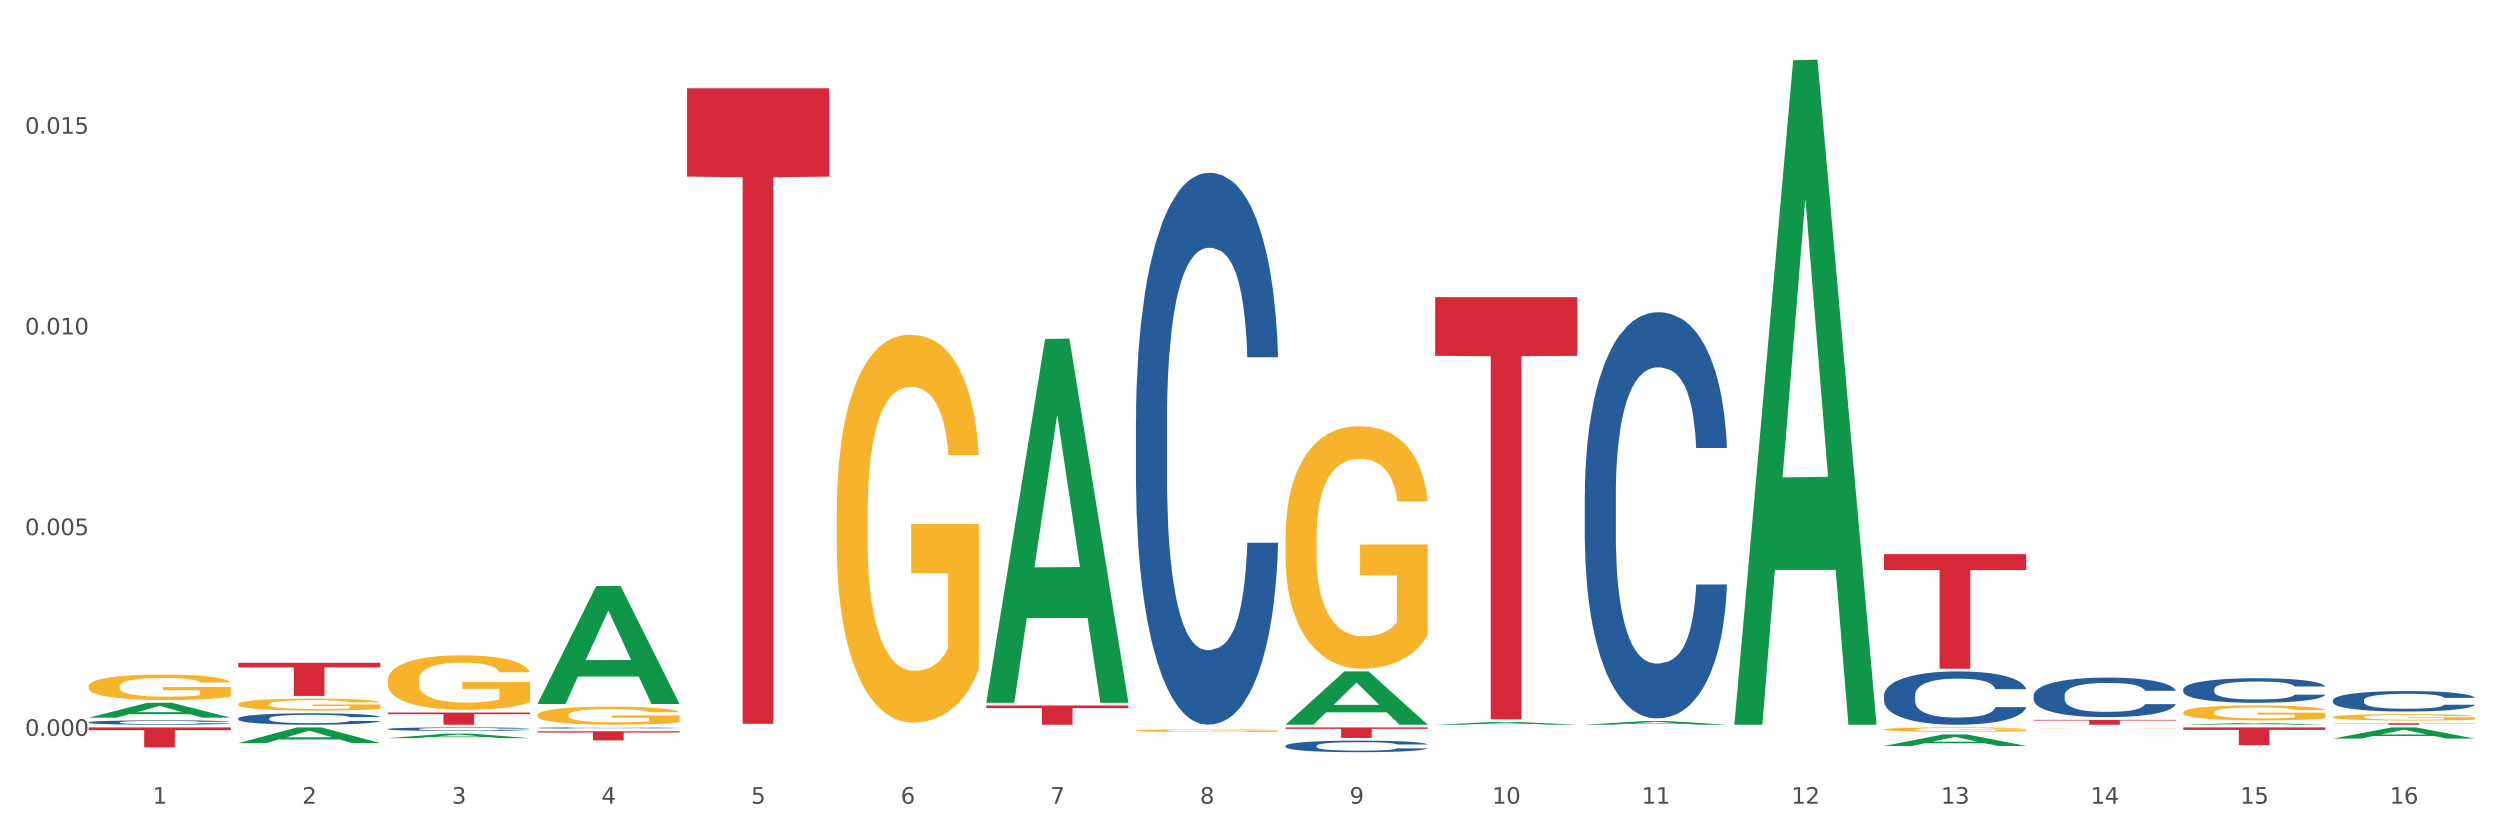 <?xml version="1.0" encoding="utf-8" standalone="no"?>
<!DOCTYPE svg PUBLIC "-//W3C//DTD SVG 1.1//EN"
  "http://www.w3.org/Graphics/SVG/1.1/DTD/svg11.dtd">
<svg xmlns:xlink="http://www.w3.org/1999/xlink" width="1080pt" height="360pt" viewBox="0 0 1080 360" xmlns="http://www.w3.org/2000/svg" version="1.1">
 <rect x="0" y="0" width="1080" height="360" fill="#333333" stroke="none"/>
 <defs>
  <style type="text/css">*{stroke-linejoin: round; stroke-linecap: butt}</style>
 </defs>
 <g id="figure_1">
  <g id="patch_1">
   <path d="M 0 360 
L 1080 360 
L 1080 0 
L 0 0 
z
" style="fill: #ffffff; stroke: #ffffff; stroke-linejoin: miter"/>
  </g>
  <g id="axes_1">
   <g id="matplotlib.axis_1">
    <g id="xtick_1">
     <g id="text_1">
      <!-- 1 -->
      <g style="fill: #4d4d4d" transform="translate(65.93 347.204) scale(0.096 -0.096)">
       <defs>
        <path id="DejaVuSans-31" d="M 794 531 
L 1825 531 
L 1825 4091 
L 703 3866 
L 703 4441 
L 1819 4666 
L 2450 4666 
L 2450 531 
L 3481 531 
L 3481 0 
L 794 0 
L 794 531 
z
" transform="scale(0.016)"/>
       </defs>
       <use xlink:href="#DejaVuSans-31"/>
      </g>
     </g>
    </g>
    <g id="xtick_2">
     <g id="text_2">
      <!-- 2 -->
      <g style="fill: #4d4d4d" transform="translate(130.565 347.204) scale(0.096 -0.096)">
       <defs>
        <path id="DejaVuSans-32" d="M 1228 531 
L 3431 531 
L 3431 0 
L 469 0 
L 469 531 
Q 828 903 1448 1529 
Q 2069 2156 2228 2338 
Q 2531 2678 2651 2914 
Q 2772 3150 2772 3378 
Q 2772 3750 2511 3984 
Q 2250 4219 1831 4219 
Q 1534 4219 1204 4116 
Q 875 4013 500 3803 
L 500 4441 
Q 881 4594 1212 4672 
Q 1544 4750 1819 4750 
Q 2544 4750 2975 4387 
Q 3406 4025 3406 3419 
Q 3406 3131 3298 2873 
Q 3191 2616 2906 2266 
Q 2828 2175 2409 1742 
Q 1991 1309 1228 531 
z
" transform="scale(0.016)"/>
       </defs>
       <use xlink:href="#DejaVuSans-32"/>
      </g>
     </g>
    </g>
    <g id="xtick_3">
     <g id="text_3">
      <!-- 3 -->
      <g style="fill: #4d4d4d" transform="translate(195.199 347.204) scale(0.096 -0.096)">
       <defs>
        <path id="DejaVuSans-33" d="M 2597 2516 
Q 3050 2419 3304 2112 
Q 3559 1806 3559 1356 
Q 3559 666 3084 287 
Q 2609 -91 1734 -91 
Q 1441 -91 1130 -33 
Q 819 25 488 141 
L 488 750 
Q 750 597 1062 519 
Q 1375 441 1716 441 
Q 2309 441 2620 675 
Q 2931 909 2931 1356 
Q 2931 1769 2642 2001 
Q 2353 2234 1838 2234 
L 1294 2234 
L 1294 2753 
L 1863 2753 
Q 2328 2753 2575 2939 
Q 2822 3125 2822 3475 
Q 2822 3834 2567 4026 
Q 2313 4219 1838 4219 
Q 1578 4219 1281 4162 
Q 984 4106 628 3988 
L 628 4550 
Q 988 4650 1302 4700 
Q 1616 4750 1894 4750 
Q 2613 4750 3031 4423 
Q 3450 4097 3450 3541 
Q 3450 3153 3228 2886 
Q 3006 2619 2597 2516 
z
" transform="scale(0.016)"/>
       </defs>
       <use xlink:href="#DejaVuSans-33"/>
      </g>
     </g>
    </g>
    <g id="xtick_4">
     <g id="text_4">
      <!-- 4 -->
      <g style="fill: #4d4d4d" transform="translate(259.833 347.204) scale(0.096 -0.096)">
       <defs>
        <path id="DejaVuSans-34" d="M 2419 4116 
L 825 1625 
L 2419 1625 
L 2419 4116 
z
M 2253 4666 
L 3047 4666 
L 3047 1625 
L 3713 1625 
L 3713 1100 
L 3047 1100 
L 3047 0 
L 2419 0 
L 2419 1100 
L 313 1100 
L 313 1709 
L 2253 4666 
z
" transform="scale(0.016)"/>
       </defs>
       <use xlink:href="#DejaVuSans-34"/>
      </g>
     </g>
    </g>
    <g id="xtick_5">
     <g id="text_5">
      <!-- 5 -->
      <g style="fill: #4d4d4d" transform="translate(324.467 347.204) scale(0.096 -0.096)">
       <defs>
        <path id="DejaVuSans-35" d="M 691 4666 
L 3169 4666 
L 3169 4134 
L 1269 4134 
L 1269 2991 
Q 1406 3038 1543 3061 
Q 1681 3084 1819 3084 
Q 2600 3084 3056 2656 
Q 3513 2228 3513 1497 
Q 3513 744 3044 326 
Q 2575 -91 1722 -91 
Q 1428 -91 1123 -41 
Q 819 9 494 109 
L 494 744 
Q 775 591 1075 516 
Q 1375 441 1709 441 
Q 2250 441 2565 725 
Q 2881 1009 2881 1497 
Q 2881 1984 2565 2268 
Q 2250 2553 1709 2553 
Q 1456 2553 1204 2497 
Q 953 2441 691 2322 
L 691 4666 
z
" transform="scale(0.016)"/>
       </defs>
       <use xlink:href="#DejaVuSans-35"/>
      </g>
     </g>
    </g>
    <g id="xtick_6">
     <g id="text_6">
      <!-- 6 -->
      <g style="fill: #4d4d4d" transform="translate(389.102 347.204) scale(0.096 -0.096)">
       <defs>
        <path id="DejaVuSans-36" d="M 2113 2584 
Q 1688 2584 1439 2293 
Q 1191 2003 1191 1497 
Q 1191 994 1439 701 
Q 1688 409 2113 409 
Q 2538 409 2786 701 
Q 3034 994 3034 1497 
Q 3034 2003 2786 2293 
Q 2538 2584 2113 2584 
z
M 3366 4563 
L 3366 3988 
Q 3128 4100 2886 4159 
Q 2644 4219 2406 4219 
Q 1781 4219 1451 3797 
Q 1122 3375 1075 2522 
Q 1259 2794 1537 2939 
Q 1816 3084 2150 3084 
Q 2853 3084 3261 2657 
Q 3669 2231 3669 1497 
Q 3669 778 3244 343 
Q 2819 -91 2113 -91 
Q 1303 -91 875 529 
Q 447 1150 447 2328 
Q 447 3434 972 4092 
Q 1497 4750 2381 4750 
Q 2619 4750 2861 4703 
Q 3103 4656 3366 4563 
z
" transform="scale(0.016)"/>
       </defs>
       <use xlink:href="#DejaVuSans-36"/>
      </g>
     </g>
    </g>
    <g id="xtick_7">
     <g id="text_7">
      <!-- 7 -->
      <g style="fill: #4d4d4d" transform="translate(453.736 347.204) scale(0.096 -0.096)">
       <defs>
        <path id="DejaVuSans-37" d="M 525 4666 
L 3525 4666 
L 3525 4397 
L 1831 0 
L 1172 0 
L 2766 4134 
L 525 4134 
L 525 4666 
z
" transform="scale(0.016)"/>
       </defs>
       <use xlink:href="#DejaVuSans-37"/>
      </g>
     </g>
    </g>
    <g id="xtick_8">
     <g id="text_8">
      <!-- 8 -->
      <g style="fill: #4d4d4d" transform="translate(518.37 347.204) scale(0.096 -0.096)">
       <defs>
        <path id="DejaVuSans-38" d="M 2034 2216 
Q 1584 2216 1326 1975 
Q 1069 1734 1069 1313 
Q 1069 891 1326 650 
Q 1584 409 2034 409 
Q 2484 409 2743 651 
Q 3003 894 3003 1313 
Q 3003 1734 2745 1975 
Q 2488 2216 2034 2216 
z
M 1403 2484 
Q 997 2584 770 2862 
Q 544 3141 544 3541 
Q 544 4100 942 4425 
Q 1341 4750 2034 4750 
Q 2731 4750 3128 4425 
Q 3525 4100 3525 3541 
Q 3525 3141 3298 2862 
Q 3072 2584 2669 2484 
Q 3125 2378 3379 2068 
Q 3634 1759 3634 1313 
Q 3634 634 3220 271 
Q 2806 -91 2034 -91 
Q 1263 -91 848 271 
Q 434 634 434 1313 
Q 434 1759 690 2068 
Q 947 2378 1403 2484 
z
M 1172 3481 
Q 1172 3119 1398 2916 
Q 1625 2713 2034 2713 
Q 2441 2713 2670 2916 
Q 2900 3119 2900 3481 
Q 2900 3844 2670 4047 
Q 2441 4250 2034 4250 
Q 1625 4250 1398 4047 
Q 1172 3844 1172 3481 
z
" transform="scale(0.016)"/>
       </defs>
       <use xlink:href="#DejaVuSans-38"/>
      </g>
     </g>
    </g>
    <g id="xtick_9">
     <g id="text_9">
      <!-- 9 -->
      <g style="fill: #4d4d4d" transform="translate(583.005 347.204) scale(0.096 -0.096)">
       <defs>
        <path id="DejaVuSans-39" d="M 703 97 
L 703 672 
Q 941 559 1184 500 
Q 1428 441 1663 441 
Q 2288 441 2617 861 
Q 2947 1281 2994 2138 
Q 2813 1869 2534 1725 
Q 2256 1581 1919 1581 
Q 1219 1581 811 2004 
Q 403 2428 403 3163 
Q 403 3881 828 4315 
Q 1253 4750 1959 4750 
Q 2769 4750 3195 4129 
Q 3622 3509 3622 2328 
Q 3622 1225 3098 567 
Q 2575 -91 1691 -91 
Q 1453 -91 1209 -44 
Q 966 3 703 97 
z
M 1959 2075 
Q 2384 2075 2632 2365 
Q 2881 2656 2881 3163 
Q 2881 3666 2632 3958 
Q 2384 4250 1959 4250 
Q 1534 4250 1286 3958 
Q 1038 3666 1038 3163 
Q 1038 2656 1286 2365 
Q 1534 2075 1959 2075 
z
" transform="scale(0.016)"/>
       </defs>
       <use xlink:href="#DejaVuSans-39"/>
      </g>
     </g>
    </g>
    <g id="xtick_10">
     <g id="text_10">
      <!-- 10 -->
      <g style="fill: #4d4d4d" transform="translate(644.585 347.204) scale(0.096 -0.096)">
       <defs>
        <path id="DejaVuSans-30" d="M 2034 4250 
Q 1547 4250 1301 3770 
Q 1056 3291 1056 2328 
Q 1056 1369 1301 889 
Q 1547 409 2034 409 
Q 2525 409 2770 889 
Q 3016 1369 3016 2328 
Q 3016 3291 2770 3770 
Q 2525 4250 2034 4250 
z
M 2034 4750 
Q 2819 4750 3233 4129 
Q 3647 3509 3647 2328 
Q 3647 1150 3233 529 
Q 2819 -91 2034 -91 
Q 1250 -91 836 529 
Q 422 1150 422 2328 
Q 422 3509 836 4129 
Q 1250 4750 2034 4750 
z
" transform="scale(0.016)"/>
       </defs>
       <use xlink:href="#DejaVuSans-31"/>
       <use xlink:href="#DejaVuSans-30" transform="translate(63.623 0)"/>
      </g>
     </g>
    </g>
    <g id="xtick_11">
     <g id="text_11">
      <!-- 11 -->
      <g style="fill: #4d4d4d" transform="translate(709.219 347.204) scale(0.096 -0.096)">
       <use xlink:href="#DejaVuSans-31"/>
       <use xlink:href="#DejaVuSans-31" transform="translate(63.623 0)"/>
      </g>
     </g>
    </g>
    <g id="xtick_12">
     <g id="text_12">
      <!-- 12 -->
      <g style="fill: #4d4d4d" transform="translate(773.854 347.204) scale(0.096 -0.096)">
       <use xlink:href="#DejaVuSans-31"/>
       <use xlink:href="#DejaVuSans-32" transform="translate(63.623 0)"/>
      </g>
     </g>
    </g>
    <g id="xtick_13">
     <g id="text_13">
      <!-- 13 -->
      <g style="fill: #4d4d4d" transform="translate(838.488 347.204) scale(0.096 -0.096)">
       <use xlink:href="#DejaVuSans-31"/>
       <use xlink:href="#DejaVuSans-33" transform="translate(63.623 0)"/>
      </g>
     </g>
    </g>
    <g id="xtick_14">
     <g id="text_14">
      <!-- 14 -->
      <g style="fill: #4d4d4d" transform="translate(903.122 347.204) scale(0.096 -0.096)">
       <use xlink:href="#DejaVuSans-31"/>
       <use xlink:href="#DejaVuSans-34" transform="translate(63.623 0)"/>
      </g>
     </g>
    </g>
    <g id="xtick_15">
     <g id="text_15">
      <!-- 15 -->
      <g style="fill: #4d4d4d" transform="translate(967.756 347.204) scale(0.096 -0.096)">
       <use xlink:href="#DejaVuSans-31"/>
       <use xlink:href="#DejaVuSans-35" transform="translate(63.623 0)"/>
      </g>
     </g>
    </g>
    <g id="xtick_16">
     <g id="text_16">
      <!-- 16 -->
      <g style="fill: #4d4d4d" transform="translate(1032.391 347.204) scale(0.096 -0.096)">
       <use xlink:href="#DejaVuSans-31"/>
       <use xlink:href="#DejaVuSans-36" transform="translate(63.623 0)"/>
      </g>
     </g>
    </g>
    <g id="xtick_17"/>
    <g id="xtick_18"/>
    <g id="xtick_19"/>
    <g id="xtick_20"/>
    <g id="xtick_21"/>
    <g id="xtick_22"/>
    <g id="xtick_23"/>
    <g id="xtick_24"/>
    <g id="xtick_25"/>
    <g id="xtick_26"/>
    <g id="xtick_27"/>
    <g id="xtick_28"/>
    <g id="xtick_29"/>
    <g id="xtick_30"/>
    <g id="xtick_31"/>
   </g>
   <g id="matplotlib.axis_2">
    <g id="ytick_1">
     <g id="text_17">
      <!-- 0.000 -->
      <g style="fill: #4d4d4d" transform="translate(10.8 317.882) scale(0.096 -0.096)">
       <defs>
        <path id="DejaVuSans-2e" d="M 684 794 
L 1344 794 
L 1344 0 
L 684 0 
L 684 794 
z
" transform="scale(0.016)"/>
       </defs>
       <use xlink:href="#DejaVuSans-30"/>
       <use xlink:href="#DejaVuSans-2e" transform="translate(63.623 0)"/>
       <use xlink:href="#DejaVuSans-30" transform="translate(95.41 0)"/>
       <use xlink:href="#DejaVuSans-30" transform="translate(159.033 0)"/>
       <use xlink:href="#DejaVuSans-30" transform="translate(222.656 0)"/>
      </g>
     </g>
    </g>
    <g id="ytick_2">
     <g id="text_18">
      <!-- 0.005 -->
      <g style="fill: #4d4d4d" transform="translate(10.8 231.183) scale(0.096 -0.096)">
       <use xlink:href="#DejaVuSans-30"/>
       <use xlink:href="#DejaVuSans-2e" transform="translate(63.623 0)"/>
       <use xlink:href="#DejaVuSans-30" transform="translate(95.41 0)"/>
       <use xlink:href="#DejaVuSans-30" transform="translate(159.033 0)"/>
       <use xlink:href="#DejaVuSans-35" transform="translate(222.656 0)"/>
      </g>
     </g>
    </g>
    <g id="ytick_3">
     <g id="text_19">
      <!-- 0.010 -->
      <g style="fill: #4d4d4d" transform="translate(10.8 144.483) scale(0.096 -0.096)">
       <use xlink:href="#DejaVuSans-30"/>
       <use xlink:href="#DejaVuSans-2e" transform="translate(63.623 0)"/>
       <use xlink:href="#DejaVuSans-30" transform="translate(95.41 0)"/>
       <use xlink:href="#DejaVuSans-31" transform="translate(159.033 0)"/>
       <use xlink:href="#DejaVuSans-30" transform="translate(222.656 0)"/>
      </g>
     </g>
    </g>
    <g id="ytick_4">
     <g id="text_20">
      <!-- 0.015 -->
      <g style="fill: #4d4d4d" transform="translate(10.8 57.784) scale(0.096 -0.096)">
       <use xlink:href="#DejaVuSans-30"/>
       <use xlink:href="#DejaVuSans-2e" transform="translate(63.623 0)"/>
       <use xlink:href="#DejaVuSans-30" transform="translate(95.41 0)"/>
       <use xlink:href="#DejaVuSans-31" transform="translate(159.033 0)"/>
       <use xlink:href="#DejaVuSans-35" transform="translate(222.656 0)"/>
      </g>
     </g>
    </g>
    <g id="ytick_5"/>
    <g id="ytick_6"/>
    <g id="ytick_7"/>
   </g>
   <g id="PolyCollection_1">
    <path d="M 426.089 303.304 
L 426.152 303.156 
L 451.473 146.422 
L 461.981 146.274 
L 487.491 303.599 
L 475.337 303.599 
L 469.83 266.964 
L 443.687 266.964 
L 443.497 267.555 
L 438.179 303.599 
L 426.089 303.599 
L 426.089 303.304 
L 446.978 245.101 
L 466.539 244.953 
L 456.853 179.807 
L 456.727 179.512 
L 456.6 179.955 
L 446.915 244.953 
L 446.978 245.101 
L 426.089 303.304 
z
" clip-path="url(#pb3f4637837)" style="fill: #109648"/>
    <path d="M 555.357 313.037 
L 555.421 313.016 
L 580.741 290.059 
L 591.249 290.037 
L 616.76 313.081 
L 604.606 313.081 
L 599.099 307.715 
L 572.955 307.715 
L 572.765 307.801 
L 567.448 313.081 
L 555.357 313.081 
L 555.357 313.037 
L 576.247 304.512 
L 595.807 304.491 
L 586.122 294.949 
L 585.995 294.905 
L 585.869 294.97 
L 576.184 304.491 
L 576.247 304.512 
L 555.357 313.037 
z
" clip-path="url(#pb3f4637837)" style="fill: #109648"/>
    <path d="M 1007.797 319.077 
L 1007.861 319.072 
L 1033.181 314.239 
L 1043.689 314.235 
L 1069.2 319.086 
L 1057.046 319.086 
L 1051.539 317.956 
L 1025.395 317.956 
L 1025.205 317.974 
L 1019.888 319.086 
L 1007.797 319.086 
L 1007.797 319.077 
L 1028.687 317.282 
L 1048.247 317.277 
L 1038.562 315.269 
L 1038.435 315.259 
L 1038.309 315.273 
L 1028.624 317.277 
L 1028.687 317.282 
L 1007.797 319.077 
z
" clip-path="url(#pb3f4637837)" style="fill: #109648"/>
    <path d="M 38.283 310.027 
L 38.346 310.021 
L 63.667 303.599 
L 74.175 303.593 
L 99.686 310.04 
L 87.532 310.04 
L 82.024 308.538 
L 55.881 308.538 
L 55.691 308.563 
L 50.374 310.04 
L 38.283 310.04 
L 38.283 310.027 
L 59.173 307.642 
L 78.733 307.636 
L 69.048 304.967 
L 68.921 304.955 
L 68.794 304.973 
L 59.109 307.636 
L 59.173 307.642 
L 38.283 310.027 
z
" clip-path="url(#pb3f4637837)" style="fill: #109648"/>
    <path d="M 102.917 321.025 
L 102.981 321.019 
L 128.301 314.241 
L 138.809 314.235 
L 164.32 321.038 
L 152.166 321.038 
L 146.659 319.454 
L 120.515 319.454 
L 120.325 319.479 
L 115.008 321.038 
L 102.917 321.038 
L 102.917 321.025 
L 123.807 318.508 
L 143.367 318.502 
L 133.682 315.685 
L 133.555 315.672 
L 133.429 315.691 
L 123.744 318.502 
L 123.807 318.508 
L 102.917 321.025 
z
" clip-path="url(#pb3f4637837)" style="fill: #109648"/>
    <path d="M 167.552 318.889 
L 167.615 318.887 
L 192.936 316.908 
L 203.444 316.906 
L 228.954 318.893 
L 216.8 318.893 
L 211.293 318.43 
L 185.149 318.43 
L 184.96 318.438 
L 179.642 318.893 
L 167.552 318.893 
L 167.552 318.889 
L 188.441 318.154 
L 208.001 318.152 
L 198.316 317.329 
L 198.19 317.326 
L 198.063 317.331 
L 188.378 318.152 
L 188.441 318.154 
L 167.552 318.889 
z
" clip-path="url(#pb3f4637837)" style="fill: #109648"/>
    <path d="M 232.186 304.04 
L 232.249 303.992 
L 257.57 253.156 
L 268.078 253.108 
L 293.588 304.136 
L 281.435 304.136 
L 275.927 292.253 
L 249.784 292.253 
L 249.594 292.445 
L 244.276 304.136 
L 232.186 304.136 
L 232.186 304.04 
L 253.075 285.162 
L 272.636 285.114 
L 262.95 263.985 
L 262.824 263.889 
L 262.697 264.032 
L 253.012 285.114 
L 253.075 285.162 
L 232.186 304.04 
z
" clip-path="url(#pb3f4637837)" style="fill: #109648"/>
    <path d="M 38.283 296.509 
L 38.355 296.499 
L 38.355 296.137 
L 38.5 295.825 
L 39.225 295.07 
L 40.313 294.445 
L 41.11 294.113 
L 41.908 293.841 
L 42.85 293.57 
L 44.01 293.288 
L 46.112 292.875 
L 47.417 292.664 
L 49.012 292.442 
L 51.912 292.12 
L 54.014 291.939 
L 56.189 291.788 
L 59.741 291.606 
L 62.061 291.526 
L 64.526 291.466 
L 67.498 291.425 
L 69.745 291.415 
L 74.675 291.445 
L 78.88 291.536 
L 80.91 291.606 
L 83.519 291.727 
L 84.897 291.808 
L 87.144 291.969 
L 89.464 292.18 
L 91.059 292.362 
L 93.451 292.704 
L 95.263 293.046 
L 96.931 293.469 
L 97.801 293.761 
L 98.453 294.033 
L 99.033 294.345 
L 99.613 294.838 
L 86.564 294.838 
L 86.057 294.486 
L 85.259 294.154 
L 84.099 293.831 
L 83.084 293.63 
L 81.345 293.378 
L 79.75 293.217 
L 78.082 293.096 
L 76.052 292.996 
L 74.458 292.945 
L 72.21 292.905 
L 67.788 292.915 
L 64.816 292.996 
L 62.786 293.096 
L 61.481 293.187 
L 60.321 293.288 
L 59.016 293.429 
L 57.494 293.64 
L 56.407 293.831 
L 55.319 294.073 
L 54.449 294.315 
L 53.652 294.596 
L 52.999 294.898 
L 52.492 295.211 
L 52.057 295.593 
L 51.694 296.227 
L 51.694 297.607 
L 51.839 297.919 
L 52.202 298.331 
L 52.637 298.644 
L 53.362 299.016 
L 54.014 299.268 
L 55.247 299.63 
L 56.624 299.932 
L 57.711 300.123 
L 58.799 300.285 
L 60.684 300.506 
L 62.786 300.687 
L 64.598 300.798 
L 67.063 300.899 
L 68.731 300.939 
L 70.18 300.959 
L 73.733 300.959 
L 76.27 300.929 
L 79.097 300.858 
L 81.272 300.768 
L 83.084 300.657 
L 85.114 300.476 
L 86.419 300.305 
L 86.419 298.201 
L 70.47 298.191 
L 70.47 296.791 
L 99.686 296.791 
L 99.686 300.899 
L 98.453 301.11 
L 97.076 301.301 
L 95.626 301.473 
L 93.451 301.684 
L 90.841 301.885 
L 88.521 302.026 
L 86.057 302.147 
L 83.157 302.258 
L 79.387 302.358 
L 77.067 302.399 
L 74.168 302.429 
L 70.76 302.439 
L 67.788 302.419 
L 64.888 302.369 
L 61.844 302.278 
L 58.871 302.147 
L 56.624 302.016 
L 54.377 301.855 
L 51.984 301.644 
L 50.1 301.442 
L 48.65 301.261 
L 47.055 301.03 
L 45.315 300.728 
L 44.01 300.456 
L 42.85 300.174 
L 41.618 299.811 
L 40.748 299.499 
L 39.878 299.107 
L 39.37 298.815 
L 38.79 298.362 
L 38.355 297.727 
L 38.283 296.509 
z
" clip-path="url(#pb3f4637837)" style="fill: #f7b32b"/>
    <path d="M 296.82 38.143 
L 358.223 38.143 
L 358.223 76.295 
L 334.069 76.553 
L 334.069 312.686 
L 320.828 312.686 
L 320.828 76.553 
L 296.82 76.295 
L 296.82 38.401 
L 296.82 38.143 
z
" clip-path="url(#pb3f4637837)" style="fill: #d62839"/>
    <path d="M 426.089 304.753 
L 487.491 304.753 
L 487.491 305.911 
L 463.338 305.918 
L 463.338 313.081 
L 450.097 313.081 
L 450.097 305.918 
L 426.089 305.911 
L 426.089 304.761 
L 426.089 304.753 
z
" clip-path="url(#pb3f4637837)" style="fill: #d62839"/>
    <path d="M 555.357 314.235 
L 616.76 314.235 
L 616.76 314.867 
L 592.606 314.872 
L 592.606 318.788 
L 579.365 318.788 
L 579.365 314.872 
L 555.357 314.867 
L 555.357 314.239 
L 555.357 314.235 
z
" clip-path="url(#pb3f4637837)" style="fill: #d62839"/>
    <path d="M 619.992 128.372 
L 681.394 128.372 
L 681.394 153.715 
L 657.241 153.886 
L 657.241 310.737 
L 644 310.737 
L 644 153.886 
L 619.992 153.715 
L 619.992 128.543 
L 619.992 128.372 
z
" clip-path="url(#pb3f4637837)" style="fill: #d62839"/>
    <path d="M 38.283 314.235 
L 99.686 314.235 
L 99.686 315.433 
L 75.532 315.441 
L 75.532 322.86 
L 62.291 322.86 
L 62.291 315.441 
L 38.283 315.433 
L 38.283 314.243 
L 38.283 314.235 
z
" clip-path="url(#pb3f4637837)" style="fill: #d62839"/>
    <path d="M 102.917 286.328 
L 164.32 286.328 
L 164.32 288.316 
L 140.166 288.33 
L 140.166 300.635 
L 126.925 300.635 
L 126.925 288.33 
L 102.917 288.316 
L 102.917 286.342 
L 102.917 286.328 
z
" clip-path="url(#pb3f4637837)" style="fill: #d62839"/>
    <path d="M 167.552 307.802 
L 228.954 307.802 
L 228.954 308.535 
L 204.801 308.54 
L 204.801 313.081 
L 191.56 313.081 
L 191.56 308.54 
L 167.552 308.535 
L 167.552 307.807 
L 167.552 307.802 
z
" clip-path="url(#pb3f4637837)" style="fill: #d62839"/>
    <path d="M 232.186 315.902 
L 293.588 315.902 
L 293.588 316.449 
L 269.435 316.453 
L 269.435 319.839 
L 256.194 319.839 
L 256.194 316.453 
L 232.186 316.449 
L 232.186 315.906 
L 232.186 315.902 
z
" clip-path="url(#pb3f4637837)" style="fill: #d62839"/>
    <path d="M 684.626 213.722 
L 684.699 213.562 
L 684.699 209.075 
L 684.916 202.985 
L 685.715 191.768 
L 686.731 183.274 
L 688.473 173.339 
L 689.416 169.172 
L 690.65 164.525 
L 693.19 156.993 
L 696.094 150.583 
L 698.126 147.057 
L 699.65 144.814 
L 703.061 140.808 
L 705.021 139.045 
L 707.053 137.603 
L 708.795 136.641 
L 711.698 135.519 
L 714.021 135.038 
L 716.706 134.878 
L 718.956 135.038 
L 721.932 135.68 
L 726.287 137.603 
L 727.956 138.724 
L 730.206 140.647 
L 732.529 143.211 
L 734.416 145.775 
L 736.593 149.461 
L 738.843 154.269 
L 741.021 160.358 
L 742.545 165.967 
L 743.779 171.896 
L 744.867 179.108 
L 745.666 186.96 
L 746.029 193.53 
L 732.746 193.53 
L 732.384 187.601 
L 731.658 181.191 
L 730.932 176.864 
L 730.134 173.339 
L 728.9 169.332 
L 727.811 166.768 
L 725.996 163.724 
L 724.327 161.8 
L 722.948 160.679 
L 721.279 159.717 
L 717.722 158.756 
L 715.182 158.756 
L 713.585 159.076 
L 711.626 159.877 
L 709.956 160.999 
L 707.997 162.922 
L 706.472 165.006 
L 704.948 167.73 
L 704.077 169.653 
L 702.771 173.178 
L 701.9 176.063 
L 700.739 181.031 
L 700.085 184.556 
L 698.924 193.691 
L 698.416 200.421 
L 698.198 205.068 
L 698.053 210.196 
L 698.053 235.196 
L 698.489 246.413 
L 698.852 251.221 
L 699.432 256.669 
L 700.521 263.72 
L 702.118 270.611 
L 703.787 275.579 
L 705.166 278.624 
L 706.472 280.867 
L 707.779 282.63 
L 709.376 284.233 
L 710.682 285.194 
L 712.642 286.156 
L 714.964 286.636 
L 716.779 286.636 
L 720.48 285.835 
L 722.15 285.034 
L 723.747 283.912 
L 725.488 282.149 
L 726.867 280.226 
L 727.666 278.784 
L 728.972 275.739 
L 729.988 272.534 
L 730.859 268.849 
L 731.44 265.643 
L 732.093 260.836 
L 732.601 255.387 
L 732.746 252.503 
L 746.029 252.503 
L 745.738 258.272 
L 745.23 263.881 
L 744.214 271.413 
L 743.416 275.739 
L 742.182 281.028 
L 740.875 285.515 
L 739.061 290.482 
L 737.392 294.168 
L 735.65 297.373 
L 733.763 300.258 
L 730.351 304.264 
L 729.117 305.386 
L 726.505 307.309 
L 724.472 308.431 
L 721.497 309.552 
L 718.448 310.193 
L 715.255 310.354 
L 712.424 310.033 
L 709.303 309.072 
L 707.343 308.11 
L 705.166 306.668 
L 702.626 304.424 
L 700.231 301.7 
L 697.981 298.495 
L 695.876 294.809 
L 693.916 290.643 
L 691.376 283.752 
L 689.489 277.021 
L 688.11 270.772 
L 687.166 265.483 
L 686.223 258.753 
L 685.715 254.105 
L 684.916 242.888 
L 684.626 232.471 
L 684.626 213.722 
z
" clip-path="url(#pb3f4637837)" style="fill: #255c99"/>
    <path d="M 813.895 300.396 
L 813.967 300.375 
L 813.967 299.786 
L 814.185 298.987 
L 814.983 297.514 
L 815.999 296.399 
L 817.741 295.095 
L 818.685 294.548 
L 819.919 293.938 
L 822.459 292.95 
L 825.362 292.108 
L 827.394 291.645 
L 828.919 291.351 
L 832.33 290.825 
L 834.289 290.594 
L 836.322 290.404 
L 838.064 290.278 
L 840.967 290.131 
L 843.289 290.068 
L 845.975 290.047 
L 848.225 290.068 
L 851.201 290.152 
L 855.555 290.404 
L 857.225 290.552 
L 859.475 290.804 
L 861.797 291.141 
L 863.684 291.477 
L 865.862 291.961 
L 868.112 292.592 
L 870.289 293.391 
L 871.813 294.128 
L 873.047 294.906 
L 874.136 295.853 
L 874.934 296.883 
L 875.297 297.746 
L 862.015 297.746 
L 861.652 296.967 
L 860.926 296.126 
L 860.201 295.558 
L 859.402 295.095 
L 858.168 294.569 
L 857.08 294.233 
L 855.265 293.833 
L 853.596 293.581 
L 852.217 293.433 
L 850.547 293.307 
L 846.991 293.181 
L 844.451 293.181 
L 842.854 293.223 
L 840.894 293.328 
L 839.225 293.476 
L 837.265 293.728 
L 835.741 294.001 
L 834.217 294.359 
L 833.346 294.611 
L 832.04 295.074 
L 831.169 295.453 
L 830.007 296.105 
L 829.354 296.568 
L 828.193 297.767 
L 827.685 298.65 
L 827.467 299.26 
L 827.322 299.933 
L 827.322 303.215 
L 827.757 304.687 
L 828.12 305.319 
L 828.701 306.034 
L 829.79 306.959 
L 831.386 307.864 
L 833.056 308.516 
L 834.435 308.916 
L 835.741 309.21 
L 837.048 309.441 
L 838.644 309.652 
L 839.951 309.778 
L 841.91 309.904 
L 844.233 309.967 
L 846.047 309.967 
L 849.749 309.862 
L 851.418 309.757 
L 853.015 309.61 
L 854.757 309.378 
L 856.136 309.126 
L 856.934 308.937 
L 858.241 308.537 
L 859.257 308.116 
L 860.128 307.632 
L 860.709 307.212 
L 861.362 306.581 
L 861.87 305.865 
L 862.015 305.487 
L 875.297 305.487 
L 875.007 306.244 
L 874.499 306.98 
L 873.483 307.969 
L 872.684 308.537 
L 871.45 309.231 
L 870.144 309.82 
L 868.329 310.472 
L 866.66 310.956 
L 864.918 311.377 
L 863.031 311.755 
L 859.62 312.281 
L 858.386 312.429 
L 855.773 312.681 
L 853.741 312.828 
L 850.765 312.975 
L 847.717 313.06 
L 844.523 313.081 
L 841.693 313.039 
L 838.572 312.912 
L 836.612 312.786 
L 834.435 312.597 
L 831.894 312.302 
L 829.499 311.945 
L 827.249 311.524 
L 825.144 311.04 
L 823.185 310.493 
L 820.644 309.589 
L 818.757 308.705 
L 817.378 307.885 
L 816.435 307.191 
L 815.491 306.307 
L 814.983 305.697 
L 814.185 304.225 
L 813.895 302.857 
L 813.895 300.396 
z
" clip-path="url(#pb3f4637837)" style="fill: #255c99"/>
    <path d="M 878.529 300.4 
L 878.601 300.385 
L 878.601 299.947 
L 878.819 299.354 
L 879.618 298.26 
L 880.634 297.432 
L 882.376 296.464 
L 883.319 296.058 
L 884.553 295.605 
L 887.093 294.87 
L 889.996 294.246 
L 892.029 293.902 
L 893.553 293.683 
L 896.964 293.293 
L 898.924 293.121 
L 900.956 292.98 
L 902.698 292.887 
L 905.601 292.777 
L 907.924 292.73 
L 910.609 292.715 
L 912.859 292.73 
L 915.835 292.793 
L 920.19 292.98 
L 921.859 293.09 
L 924.109 293.277 
L 926.432 293.527 
L 928.319 293.777 
L 930.496 294.136 
L 932.746 294.605 
L 934.923 295.198 
L 936.448 295.745 
L 937.681 296.323 
L 938.77 297.026 
L 939.569 297.792 
L 939.931 298.432 
L 926.649 298.432 
L 926.286 297.854 
L 925.561 297.229 
L 924.835 296.807 
L 924.036 296.464 
L 922.803 296.073 
L 921.714 295.823 
L 919.899 295.527 
L 918.23 295.339 
L 916.851 295.23 
L 915.182 295.136 
L 911.625 295.042 
L 909.085 295.042 
L 907.488 295.074 
L 905.529 295.152 
L 903.859 295.261 
L 901.9 295.448 
L 900.375 295.651 
L 898.851 295.917 
L 897.98 296.104 
L 896.674 296.448 
L 895.803 296.729 
L 894.642 297.214 
L 893.988 297.557 
L 892.827 298.448 
L 892.319 299.104 
L 892.101 299.557 
L 891.956 300.057 
L 891.956 302.493 
L 892.392 303.587 
L 892.754 304.055 
L 893.335 304.587 
L 894.424 305.274 
L 896.021 305.946 
L 897.69 306.43 
L 899.069 306.727 
L 900.375 306.945 
L 901.682 307.117 
L 903.279 307.273 
L 904.585 307.367 
L 906.545 307.461 
L 908.867 307.508 
L 910.682 307.508 
L 914.383 307.43 
L 916.053 307.351 
L 917.649 307.242 
L 919.391 307.07 
L 920.77 306.883 
L 921.569 306.742 
L 922.875 306.445 
L 923.891 306.133 
L 924.762 305.774 
L 925.343 305.461 
L 925.996 304.993 
L 926.504 304.462 
L 926.649 304.18 
L 939.931 304.18 
L 939.641 304.743 
L 939.133 305.289 
L 938.117 306.024 
L 937.319 306.445 
L 936.085 306.961 
L 934.778 307.398 
L 932.964 307.883 
L 931.294 308.242 
L 929.552 308.554 
L 927.665 308.835 
L 924.254 309.226 
L 923.02 309.335 
L 920.407 309.523 
L 918.375 309.632 
L 915.399 309.741 
L 912.351 309.804 
L 909.158 309.82 
L 906.327 309.788 
L 903.206 309.695 
L 901.246 309.601 
L 899.069 309.46 
L 896.529 309.242 
L 894.134 308.976 
L 891.884 308.664 
L 889.779 308.304 
L 887.819 307.898 
L 885.279 307.226 
L 883.392 306.57 
L 882.013 305.961 
L 881.069 305.446 
L 880.126 304.79 
L 879.618 304.337 
L 878.819 303.243 
L 878.529 302.228 
L 878.529 300.4 
z
" clip-path="url(#pb3f4637837)" style="fill: #255c99"/>
    <path d="M 943.163 297.759 
L 943.236 297.75 
L 943.236 297.479 
L 943.453 297.111 
L 944.252 296.433 
L 945.268 295.92 
L 947.01 295.32 
L 947.953 295.068 
L 949.187 294.788 
L 951.728 294.333 
L 954.631 293.946 
L 956.663 293.733 
L 958.187 293.597 
L 961.598 293.355 
L 963.558 293.249 
L 965.59 293.162 
L 967.332 293.103 
L 970.235 293.036 
L 972.558 293.007 
L 975.243 292.997 
L 977.493 293.007 
L 980.469 293.045 
L 984.824 293.162 
L 986.493 293.229 
L 988.743 293.345 
L 991.066 293.5 
L 992.953 293.655 
L 995.13 293.878 
L 997.38 294.168 
L 999.558 294.536 
L 1001.082 294.875 
L 1002.316 295.233 
L 1003.404 295.669 
L 1004.203 296.143 
L 1004.566 296.54 
L 991.284 296.54 
L 990.921 296.182 
L 990.195 295.794 
L 989.469 295.533 
L 988.671 295.32 
L 987.437 295.078 
L 986.348 294.923 
L 984.534 294.739 
L 982.864 294.623 
L 981.485 294.555 
L 979.816 294.497 
L 976.26 294.439 
L 973.719 294.439 
L 972.122 294.459 
L 970.163 294.507 
L 968.494 294.575 
L 966.534 294.691 
L 965.01 294.817 
L 963.485 294.981 
L 962.615 295.097 
L 961.308 295.31 
L 960.437 295.485 
L 959.276 295.785 
L 958.623 295.998 
L 957.461 296.549 
L 956.953 296.956 
L 956.736 297.237 
L 956.59 297.546 
L 956.59 299.056 
L 957.026 299.734 
L 957.389 300.024 
L 957.969 300.354 
L 959.058 300.779 
L 960.655 301.196 
L 962.324 301.496 
L 963.703 301.68 
L 965.01 301.815 
L 966.316 301.922 
L 967.913 302.018 
L 969.219 302.077 
L 971.179 302.135 
L 973.502 302.164 
L 975.316 302.164 
L 979.018 302.115 
L 980.687 302.067 
L 982.284 301.999 
L 984.026 301.893 
L 985.405 301.777 
L 986.203 301.689 
L 987.509 301.505 
L 988.526 301.312 
L 989.397 301.089 
L 989.977 300.896 
L 990.63 300.605 
L 991.138 300.276 
L 991.284 300.102 
L 1004.566 300.102 
L 1004.275 300.45 
L 1003.767 300.789 
L 1002.751 301.244 
L 1001.953 301.505 
L 1000.719 301.825 
L 999.413 302.096 
L 997.598 302.396 
L 995.929 302.619 
L 994.187 302.812 
L 992.3 302.986 
L 988.888 303.228 
L 987.655 303.296 
L 985.042 303.412 
L 983.009 303.48 
L 980.034 303.548 
L 976.985 303.587 
L 973.792 303.596 
L 970.961 303.577 
L 967.84 303.519 
L 965.881 303.461 
L 963.703 303.374 
L 961.163 303.238 
L 958.768 303.074 
L 956.518 302.88 
L 954.413 302.657 
L 952.453 302.406 
L 949.913 301.989 
L 948.026 301.583 
L 946.647 301.205 
L 945.703 300.886 
L 944.76 300.479 
L 944.252 300.199 
L 943.453 299.521 
L 943.163 298.892 
L 943.163 297.759 
z
" clip-path="url(#pb3f4637837)" style="fill: #255c99"/>
    <path d="M 1007.797 302.501 
L 1007.87 302.493 
L 1007.87 302.267 
L 1008.088 301.961 
L 1008.886 301.396 
L 1009.902 300.968 
L 1011.644 300.468 
L 1012.588 300.258 
L 1013.822 300.024 
L 1016.362 299.645 
L 1019.265 299.322 
L 1021.297 299.145 
L 1022.821 299.032 
L 1026.233 298.83 
L 1028.192 298.741 
L 1030.225 298.669 
L 1031.967 298.62 
L 1034.87 298.564 
L 1037.192 298.54 
L 1039.878 298.532 
L 1042.128 298.54 
L 1045.103 298.572 
L 1049.458 298.669 
L 1051.128 298.725 
L 1053.378 298.822 
L 1055.7 298.951 
L 1057.587 299.08 
L 1059.765 299.266 
L 1062.015 299.508 
L 1064.192 299.814 
L 1065.716 300.097 
L 1066.95 300.395 
L 1068.039 300.758 
L 1068.837 301.154 
L 1069.2 301.485 
L 1055.918 301.485 
L 1055.555 301.186 
L 1054.829 300.863 
L 1054.103 300.646 
L 1053.305 300.468 
L 1052.071 300.266 
L 1050.982 300.137 
L 1049.168 299.984 
L 1047.499 299.887 
L 1046.12 299.831 
L 1044.45 299.782 
L 1040.894 299.734 
L 1038.354 299.734 
L 1036.757 299.75 
L 1034.797 299.79 
L 1033.128 299.847 
L 1031.168 299.944 
L 1029.644 300.048 
L 1028.12 300.186 
L 1027.249 300.282 
L 1025.942 300.46 
L 1025.071 300.605 
L 1023.91 300.855 
L 1023.257 301.033 
L 1022.096 301.493 
L 1021.588 301.832 
L 1021.37 302.066 
L 1021.225 302.324 
L 1021.225 303.582 
L 1021.66 304.147 
L 1022.023 304.389 
L 1022.604 304.664 
L 1023.692 305.019 
L 1025.289 305.365 
L 1026.959 305.616 
L 1028.338 305.769 
L 1029.644 305.882 
L 1030.95 305.971 
L 1032.547 306.051 
L 1033.854 306.1 
L 1035.813 306.148 
L 1038.136 306.172 
L 1039.95 306.172 
L 1043.652 306.132 
L 1045.321 306.092 
L 1046.918 306.035 
L 1048.66 305.946 
L 1050.039 305.85 
L 1050.837 305.777 
L 1052.144 305.624 
L 1053.16 305.462 
L 1054.031 305.277 
L 1054.611 305.115 
L 1055.265 304.873 
L 1055.773 304.599 
L 1055.918 304.454 
L 1069.2 304.454 
L 1068.91 304.744 
L 1068.402 305.027 
L 1067.386 305.406 
L 1066.587 305.624 
L 1065.353 305.89 
L 1064.047 306.116 
L 1062.232 306.366 
L 1060.563 306.552 
L 1058.821 306.713 
L 1056.934 306.858 
L 1053.523 307.06 
L 1052.289 307.116 
L 1049.676 307.213 
L 1047.644 307.27 
L 1044.668 307.326 
L 1041.62 307.358 
L 1038.426 307.366 
L 1035.596 307.35 
L 1032.475 307.302 
L 1030.515 307.253 
L 1028.338 307.181 
L 1025.797 307.068 
L 1023.402 306.931 
L 1021.152 306.769 
L 1019.047 306.584 
L 1017.088 306.374 
L 1014.547 306.027 
L 1012.66 305.688 
L 1011.281 305.374 
L 1010.338 305.107 
L 1009.394 304.768 
L 1008.886 304.534 
L 1008.088 303.97 
L 1007.797 303.445 
L 1007.797 302.501 
z
" clip-path="url(#pb3f4637837)" style="fill: #255c99"/>
    <path d="M 38.283 312.041 
L 38.356 312.04 
L 38.356 311.991 
L 38.573 311.926 
L 39.372 311.805 
L 40.388 311.714 
L 42.13 311.607 
L 43.073 311.562 
L 44.307 311.512 
L 46.847 311.431 
L 49.751 311.362 
L 51.783 311.324 
L 53.307 311.3 
L 56.718 311.257 
L 58.678 311.238 
L 60.71 311.223 
L 62.452 311.212 
L 65.355 311.2 
L 67.678 311.195 
L 70.363 311.193 
L 72.613 311.195 
L 75.589 311.202 
L 79.944 311.223 
L 81.613 311.235 
L 83.863 311.256 
L 86.186 311.283 
L 88.073 311.311 
L 90.25 311.35 
L 92.5 311.402 
L 94.678 311.467 
L 96.202 311.528 
L 97.436 311.592 
L 98.524 311.669 
L 99.323 311.754 
L 99.686 311.824 
L 86.403 311.824 
L 86.041 311.76 
L 85.315 311.692 
L 84.589 311.645 
L 83.791 311.607 
L 82.557 311.564 
L 81.468 311.536 
L 79.654 311.504 
L 77.984 311.483 
L 76.605 311.471 
L 74.936 311.461 
L 71.379 311.45 
L 68.839 311.45 
L 67.242 311.454 
L 65.283 311.462 
L 63.613 311.474 
L 61.654 311.495 
L 60.13 311.517 
L 58.605 311.547 
L 57.734 311.567 
L 56.428 311.605 
L 55.557 311.636 
L 54.396 311.69 
L 53.743 311.728 
L 52.581 311.826 
L 52.073 311.898 
L 51.855 311.948 
L 51.71 312.003 
L 51.71 312.272 
L 52.146 312.393 
L 52.509 312.445 
L 53.089 312.503 
L 54.178 312.579 
L 55.775 312.653 
L 57.444 312.707 
L 58.823 312.739 
L 60.13 312.764 
L 61.436 312.782 
L 63.033 312.8 
L 64.339 312.81 
L 66.299 312.82 
L 68.621 312.826 
L 70.436 312.826 
L 74.137 312.817 
L 75.807 312.808 
L 77.404 312.796 
L 79.145 312.777 
L 80.524 312.757 
L 81.323 312.741 
L 82.629 312.708 
L 83.645 312.674 
L 84.516 312.634 
L 85.097 312.6 
L 85.75 312.548 
L 86.258 312.489 
L 86.403 312.458 
L 99.686 312.458 
L 99.395 312.521 
L 98.887 312.581 
L 97.871 312.662 
L 97.073 312.708 
L 95.839 312.765 
L 94.532 312.813 
L 92.718 312.867 
L 91.049 312.907 
L 89.307 312.941 
L 87.42 312.972 
L 84.008 313.015 
L 82.774 313.027 
L 80.162 313.048 
L 78.129 313.06 
L 75.154 313.072 
L 72.105 313.079 
L 68.912 313.081 
L 66.081 313.077 
L 62.96 313.067 
L 61.001 313.056 
L 58.823 313.041 
L 56.283 313.017 
L 53.888 312.988 
L 51.638 312.953 
L 49.533 312.913 
L 47.573 312.869 
L 45.033 312.795 
L 43.146 312.722 
L 41.767 312.655 
L 40.823 312.598 
L 39.88 312.526 
L 39.372 312.476 
L 38.573 312.355 
L 38.283 312.243 
L 38.283 312.041 
z
" clip-path="url(#pb3f4637837)" style="fill: #255c99"/>
    <path d="M 102.917 310.356 
L 102.99 310.352 
L 102.99 310.225 
L 103.208 310.054 
L 104.006 309.737 
L 105.022 309.498 
L 106.764 309.218 
L 107.708 309.1 
L 108.941 308.969 
L 111.482 308.757 
L 114.385 308.576 
L 116.417 308.477 
L 117.941 308.414 
L 121.353 308.301 
L 123.312 308.251 
L 125.344 308.21 
L 127.086 308.183 
L 129.99 308.152 
L 132.312 308.138 
L 134.998 308.134 
L 137.248 308.138 
L 140.223 308.156 
L 144.578 308.21 
L 146.247 308.242 
L 148.497 308.296 
L 150.82 308.369 
L 152.707 308.441 
L 154.884 308.545 
L 157.134 308.68 
L 159.312 308.852 
L 160.836 309.01 
L 162.07 309.177 
L 163.159 309.381 
L 163.957 309.602 
L 164.32 309.787 
L 151.038 309.787 
L 150.675 309.62 
L 149.949 309.439 
L 149.223 309.317 
L 148.425 309.218 
L 147.191 309.105 
L 146.102 309.033 
L 144.288 308.947 
L 142.618 308.893 
L 141.239 308.861 
L 139.57 308.834 
L 136.014 308.807 
L 133.473 308.807 
L 131.877 308.816 
L 129.917 308.838 
L 128.248 308.87 
L 126.288 308.924 
L 124.764 308.983 
L 123.24 309.06 
L 122.369 309.114 
L 121.062 309.213 
L 120.191 309.295 
L 119.03 309.435 
L 118.377 309.534 
L 117.216 309.792 
L 116.707 309.981 
L 116.49 310.112 
L 116.345 310.257 
L 116.345 310.962 
L 116.78 311.278 
L 117.143 311.414 
L 117.724 311.567 
L 118.812 311.766 
L 120.409 311.96 
L 122.078 312.1 
L 123.457 312.186 
L 124.764 312.249 
L 126.07 312.299 
L 127.667 312.344 
L 128.973 312.371 
L 130.933 312.398 
L 133.256 312.412 
L 135.07 312.412 
L 138.772 312.389 
L 140.441 312.367 
L 142.038 312.335 
L 143.78 312.285 
L 145.159 312.231 
L 145.957 312.191 
L 147.264 312.105 
L 148.28 312.014 
L 149.151 311.911 
L 149.731 311.82 
L 150.385 311.685 
L 150.893 311.531 
L 151.038 311.45 
L 164.32 311.45 
L 164.03 311.612 
L 163.521 311.77 
L 162.505 311.983 
L 161.707 312.105 
L 160.473 312.254 
L 159.167 312.38 
L 157.352 312.52 
L 155.683 312.624 
L 153.941 312.715 
L 152.054 312.796 
L 148.643 312.909 
L 147.409 312.941 
L 144.796 312.995 
L 142.764 313.026 
L 139.788 313.058 
L 136.74 313.076 
L 133.546 313.081 
L 130.715 313.072 
L 127.594 313.044 
L 125.635 313.017 
L 123.457 312.977 
L 120.917 312.913 
L 118.522 312.837 
L 116.272 312.746 
L 114.167 312.642 
L 112.208 312.525 
L 109.667 312.331 
L 107.78 312.141 
L 106.401 311.965 
L 105.458 311.816 
L 104.514 311.626 
L 104.006 311.495 
L 103.208 311.179 
L 102.917 310.885 
L 102.917 310.356 
z
" clip-path="url(#pb3f4637837)" style="fill: #255c99"/>
    <path d="M 167.552 314.916 
L 167.624 314.915 
L 167.624 314.876 
L 167.842 314.823 
L 168.64 314.726 
L 169.656 314.653 
L 171.398 314.567 
L 172.342 314.531 
L 173.576 314.491 
L 176.116 314.426 
L 179.019 314.37 
L 181.051 314.34 
L 182.576 314.32 
L 185.987 314.286 
L 187.947 314.271 
L 189.979 314.258 
L 191.721 314.25 
L 194.624 314.24 
L 196.946 314.236 
L 199.632 314.235 
L 201.882 314.236 
L 204.858 314.241 
L 209.212 314.258 
L 210.882 314.268 
L 213.132 314.284 
L 215.454 314.307 
L 217.341 314.329 
L 219.519 314.361 
L 221.769 314.402 
L 223.946 314.455 
L 225.47 314.503 
L 226.704 314.555 
L 227.793 314.617 
L 228.591 314.685 
L 228.954 314.742 
L 215.672 314.742 
L 215.309 314.69 
L 214.583 314.635 
L 213.858 314.598 
L 213.059 314.567 
L 211.825 314.532 
L 210.737 314.51 
L 208.922 314.484 
L 207.253 314.467 
L 205.874 314.458 
L 204.204 314.449 
L 200.648 314.441 
L 198.108 314.441 
L 196.511 314.444 
L 194.551 314.451 
L 192.882 314.46 
L 190.922 314.477 
L 189.398 314.495 
L 187.874 314.519 
L 187.003 314.535 
L 185.697 314.566 
L 184.826 314.591 
L 183.664 314.634 
L 183.011 314.664 
L 181.85 314.743 
L 181.342 314.801 
L 181.124 314.842 
L 180.979 314.886 
L 180.979 315.102 
L 181.414 315.199 
L 181.777 315.241 
L 182.358 315.288 
L 183.447 315.349 
L 185.043 315.408 
L 186.713 315.451 
L 188.092 315.478 
L 189.398 315.497 
L 190.705 315.512 
L 192.301 315.526 
L 193.608 315.534 
L 195.567 315.543 
L 197.89 315.547 
L 199.704 315.547 
L 203.406 315.54 
L 205.075 315.533 
L 206.672 315.523 
L 208.414 315.508 
L 209.793 315.491 
L 210.591 315.479 
L 211.898 315.453 
L 212.914 315.425 
L 213.785 315.393 
L 214.366 315.365 
L 215.019 315.324 
L 215.527 315.277 
L 215.672 315.252 
L 228.954 315.252 
L 228.664 315.302 
L 228.156 315.35 
L 227.14 315.415 
L 226.341 315.453 
L 225.107 315.498 
L 223.801 315.537 
L 221.987 315.58 
L 220.317 315.612 
L 218.575 315.64 
L 216.688 315.665 
L 213.277 315.699 
L 212.043 315.709 
L 209.43 315.726 
L 207.398 315.735 
L 204.422 315.745 
L 201.374 315.751 
L 198.18 315.752 
L 195.35 315.749 
L 192.229 315.741 
L 190.269 315.733 
L 188.092 315.72 
L 185.551 315.701 
L 183.156 315.677 
L 180.906 315.649 
L 178.801 315.618 
L 176.842 315.582 
L 174.302 315.522 
L 172.414 315.464 
L 171.035 315.41 
L 170.092 315.364 
L 169.148 315.306 
L 168.64 315.266 
L 167.842 315.169 
L 167.552 315.078 
L 167.552 314.916 
z
" clip-path="url(#pb3f4637837)" style="fill: #255c99"/>
    <path d="M 232.186 314.465 
L 232.258 314.465 
L 232.258 314.452 
L 232.476 314.434 
L 233.275 314.401 
L 234.291 314.376 
L 236.033 314.347 
L 236.976 314.335 
L 238.21 314.321 
L 240.75 314.299 
L 243.654 314.28 
L 245.686 314.27 
L 247.21 314.264 
L 250.621 314.252 
L 252.581 314.247 
L 254.613 314.242 
L 256.355 314.24 
L 259.258 314.236 
L 261.581 314.235 
L 264.266 314.235 
L 266.516 314.235 
L 269.492 314.237 
L 273.847 314.242 
L 275.516 314.246 
L 277.766 314.251 
L 280.089 314.259 
L 281.976 314.266 
L 284.153 314.277 
L 286.403 314.291 
L 288.58 314.309 
L 290.105 314.325 
L 291.338 314.343 
L 292.427 314.364 
L 293.226 314.387 
L 293.588 314.406 
L 280.306 314.406 
L 279.943 314.389 
L 279.218 314.37 
L 278.492 314.357 
L 277.693 314.347 
L 276.46 314.335 
L 275.371 314.328 
L 273.556 314.319 
L 271.887 314.313 
L 270.508 314.31 
L 268.839 314.307 
L 265.282 314.304 
L 262.742 314.304 
L 261.145 314.305 
L 259.186 314.308 
L 257.516 314.311 
L 255.557 314.317 
L 254.032 314.323 
L 252.508 314.331 
L 251.637 314.336 
L 250.331 314.347 
L 249.46 314.355 
L 248.299 314.37 
L 247.645 314.38 
L 246.484 314.407 
L 245.976 314.426 
L 245.758 314.44 
L 245.613 314.455 
L 245.613 314.528 
L 246.049 314.561 
L 246.412 314.575 
L 246.992 314.591 
L 248.081 314.612 
L 249.678 314.632 
L 251.347 314.646 
L 252.726 314.655 
L 254.032 314.662 
L 255.339 314.667 
L 256.936 314.672 
L 258.242 314.674 
L 260.202 314.677 
L 262.524 314.679 
L 264.339 314.679 
L 268.04 314.676 
L 269.71 314.674 
L 271.306 314.671 
L 273.048 314.665 
L 274.427 314.66 
L 275.226 314.656 
L 276.532 314.647 
L 277.548 314.637 
L 278.419 314.627 
L 279 314.617 
L 279.653 314.603 
L 280.161 314.587 
L 280.306 314.579 
L 293.588 314.579 
L 293.298 314.596 
L 292.79 314.612 
L 291.774 314.634 
L 290.976 314.647 
L 289.742 314.662 
L 288.435 314.675 
L 286.621 314.69 
L 284.951 314.701 
L 283.21 314.71 
L 281.322 314.718 
L 277.911 314.73 
L 276.677 314.733 
L 274.064 314.739 
L 272.032 314.742 
L 269.056 314.746 
L 266.008 314.748 
L 262.815 314.748 
L 259.984 314.747 
L 256.863 314.744 
L 254.903 314.741 
L 252.726 314.737 
L 250.186 314.731 
L 247.791 314.723 
L 245.541 314.713 
L 243.436 314.703 
L 241.476 314.69 
L 238.936 314.67 
L 237.049 314.65 
L 235.67 314.632 
L 234.726 314.617 
L 233.783 314.597 
L 233.275 314.583 
L 232.476 314.551 
L 232.186 314.52 
L 232.186 314.465 
z
" clip-path="url(#pb3f4637837)" style="fill: #255c99"/>
    <path d="M 490.723 181.775 
L 490.796 181.557 
L 490.796 175.46 
L 491.013 167.185 
L 491.812 151.943 
L 492.828 140.402 
L 494.57 126.901 
L 495.513 121.239 
L 496.747 114.924 
L 499.287 104.69 
L 502.191 95.98 
L 504.223 91.189 
L 505.747 88.141 
L 509.158 82.697 
L 511.118 80.301 
L 513.15 78.342 
L 514.892 77.035 
L 517.795 75.511 
L 520.118 74.858 
L 522.803 74.64 
L 525.053 74.858 
L 528.029 75.729 
L 532.384 78.342 
L 534.053 79.866 
L 536.303 82.479 
L 538.626 85.963 
L 540.513 89.447 
L 542.69 94.455 
L 544.94 100.988 
L 547.118 109.263 
L 548.642 116.884 
L 549.876 124.941 
L 550.964 134.74 
L 551.763 145.41 
L 552.126 154.338 
L 538.844 154.338 
L 538.481 146.281 
L 537.755 137.571 
L 537.029 131.691 
L 536.231 126.901 
L 534.997 121.457 
L 533.908 117.973 
L 532.094 113.836 
L 530.424 111.222 
L 529.045 109.698 
L 527.376 108.392 
L 523.819 107.085 
L 521.279 107.085 
L 519.682 107.521 
L 517.723 108.609 
L 516.053 110.134 
L 514.094 112.747 
L 512.57 115.578 
L 511.045 119.279 
L 510.174 121.892 
L 508.868 126.683 
L 507.997 130.603 
L 506.836 137.353 
L 506.183 142.144 
L 505.021 154.556 
L 504.513 163.701 
L 504.296 170.016 
L 504.15 176.984 
L 504.15 210.954 
L 504.586 226.197 
L 504.949 232.729 
L 505.529 240.133 
L 506.618 249.714 
L 508.215 259.078 
L 509.884 265.828 
L 511.263 269.965 
L 512.57 273.014 
L 513.876 275.409 
L 515.473 277.587 
L 516.779 278.893 
L 518.739 280.2 
L 521.061 280.853 
L 522.876 280.853 
L 526.578 279.764 
L 528.247 278.675 
L 529.844 277.151 
L 531.586 274.756 
L 532.965 272.143 
L 533.763 270.183 
L 535.069 266.046 
L 536.085 261.691 
L 536.956 256.682 
L 537.537 252.327 
L 538.19 245.795 
L 538.698 238.391 
L 538.844 234.471 
L 552.126 234.471 
L 551.835 242.311 
L 551.327 249.932 
L 550.311 260.166 
L 549.513 266.046 
L 548.279 273.232 
L 546.972 279.329 
L 545.158 286.079 
L 543.489 291.087 
L 541.747 295.443 
L 539.86 299.362 
L 536.448 304.806 
L 535.215 306.33 
L 532.602 308.943 
L 530.569 310.468 
L 527.594 311.992 
L 524.545 312.863 
L 521.352 313.081 
L 518.521 312.645 
L 515.4 311.339 
L 513.441 310.032 
L 511.263 308.072 
L 508.723 305.024 
L 506.328 301.322 
L 504.078 296.967 
L 501.973 291.958 
L 500.013 286.297 
L 497.473 276.933 
L 495.586 267.788 
L 494.207 259.295 
L 493.263 252.109 
L 492.32 242.964 
L 491.812 236.649 
L 491.013 221.406 
L 490.723 207.252 
L 490.723 181.775 
z
" clip-path="url(#pb3f4637837)" style="fill: #255c99"/>
    <path d="M 555.357 322.192 
L 555.43 322.187 
L 555.43 322.059 
L 555.648 321.885 
L 556.446 321.565 
L 557.462 321.323 
L 559.204 321.039 
L 560.148 320.92 
L 561.381 320.788 
L 563.922 320.573 
L 566.825 320.39 
L 568.857 320.289 
L 570.381 320.225 
L 573.793 320.111 
L 575.752 320.061 
L 577.785 320.019 
L 579.526 319.992 
L 582.43 319.96 
L 584.752 319.946 
L 587.438 319.942 
L 589.688 319.946 
L 592.663 319.965 
L 597.018 320.019 
L 598.688 320.051 
L 600.938 320.106 
L 603.26 320.179 
L 605.147 320.253 
L 607.325 320.358 
L 609.575 320.495 
L 611.752 320.669 
L 613.276 320.829 
L 614.51 320.998 
L 615.599 321.204 
L 616.397 321.428 
L 616.76 321.616 
L 603.478 321.616 
L 603.115 321.446 
L 602.389 321.263 
L 601.663 321.14 
L 600.865 321.039 
L 599.631 320.925 
L 598.542 320.852 
L 596.728 320.765 
L 595.059 320.71 
L 593.68 320.678 
L 592.01 320.651 
L 588.454 320.623 
L 585.913 320.623 
L 584.317 320.632 
L 582.357 320.655 
L 580.688 320.687 
L 578.728 320.742 
L 577.204 320.801 
L 575.68 320.879 
L 574.809 320.934 
L 573.502 321.035 
L 572.631 321.117 
L 571.47 321.259 
L 570.817 321.359 
L 569.656 321.62 
L 569.148 321.812 
L 568.93 321.945 
L 568.785 322.091 
L 568.785 322.805 
L 569.22 323.125 
L 569.583 323.262 
L 570.164 323.417 
L 571.252 323.619 
L 572.849 323.815 
L 574.518 323.957 
L 575.897 324.044 
L 577.204 324.108 
L 578.51 324.158 
L 580.107 324.204 
L 581.414 324.231 
L 583.373 324.259 
L 585.696 324.273 
L 587.51 324.273 
L 591.212 324.25 
L 592.881 324.227 
L 594.478 324.195 
L 596.22 324.145 
L 597.599 324.09 
L 598.397 324.049 
L 599.704 323.962 
L 600.72 323.87 
L 601.591 323.765 
L 602.171 323.674 
L 602.825 323.536 
L 603.333 323.381 
L 603.478 323.299 
L 616.76 323.299 
L 616.47 323.463 
L 615.962 323.623 
L 614.945 323.838 
L 614.147 323.962 
L 612.913 324.113 
L 611.607 324.241 
L 609.792 324.382 
L 608.123 324.488 
L 606.381 324.579 
L 604.494 324.661 
L 601.083 324.776 
L 599.849 324.808 
L 597.236 324.863 
L 595.204 324.895 
L 592.228 324.927 
L 589.18 324.945 
L 585.986 324.95 
L 583.155 324.94 
L 580.035 324.913 
L 578.075 324.885 
L 575.897 324.844 
L 573.357 324.78 
L 570.962 324.703 
L 568.712 324.611 
L 566.607 324.506 
L 564.648 324.387 
L 562.107 324.19 
L 560.22 323.998 
L 558.841 323.82 
L 557.898 323.669 
L 556.954 323.477 
L 556.446 323.344 
L 555.648 323.024 
L 555.357 322.727 
L 555.357 322.192 
z
" clip-path="url(#pb3f4637837)" style="fill: #255c99"/>
    <path d="M 102.917 304.188 
L 102.99 304.183 
L 102.99 304.012 
L 103.135 303.865 
L 103.86 303.51 
L 104.947 303.216 
L 105.745 303.06 
L 106.542 302.932 
L 107.484 302.804 
L 108.644 302.671 
L 110.747 302.476 
L 112.052 302.377 
L 113.646 302.273 
L 116.546 302.121 
L 118.649 302.036 
L 120.823 301.965 
L 124.376 301.879 
L 126.695 301.841 
L 129.16 301.813 
L 132.132 301.794 
L 134.38 301.789 
L 139.309 301.803 
L 143.514 301.846 
L 145.544 301.879 
L 148.154 301.936 
L 149.531 301.974 
L 151.778 302.05 
L 154.098 302.149 
L 155.693 302.235 
L 158.085 302.396 
L 159.898 302.557 
L 161.565 302.756 
L 162.435 302.894 
L 163.087 303.022 
L 163.667 303.169 
L 164.247 303.401 
L 151.198 303.401 
L 150.691 303.235 
L 149.894 303.079 
L 148.734 302.927 
L 147.719 302.832 
L 145.979 302.714 
L 144.384 302.638 
L 142.717 302.581 
L 140.687 302.533 
L 139.092 302.51 
L 136.845 302.491 
L 132.422 302.495 
L 129.45 302.533 
L 127.42 302.581 
L 126.115 302.623 
L 124.956 302.671 
L 123.651 302.737 
L 122.128 302.837 
L 121.041 302.927 
L 119.953 303.041 
L 119.083 303.154 
L 118.286 303.287 
L 117.634 303.429 
L 117.126 303.576 
L 116.691 303.756 
L 116.329 304.055 
L 116.329 304.704 
L 116.474 304.851 
L 116.836 305.046 
L 117.271 305.193 
L 117.996 305.368 
L 118.649 305.487 
L 119.881 305.657 
L 121.258 305.799 
L 122.346 305.889 
L 123.433 305.965 
L 125.318 306.07 
L 127.42 306.155 
L 129.233 306.207 
L 131.697 306.254 
L 133.365 306.273 
L 134.815 306.283 
L 138.367 306.283 
L 140.904 306.269 
L 143.732 306.235 
L 145.906 306.193 
L 147.719 306.141 
L 149.749 306.055 
L 151.053 305.975 
L 151.053 304.984 
L 135.105 304.979 
L 135.105 304.32 
L 164.32 304.32 
L 164.32 306.254 
L 163.087 306.354 
L 161.71 306.444 
L 160.26 306.525 
L 158.085 306.624 
L 155.476 306.719 
L 153.156 306.785 
L 150.691 306.842 
L 147.791 306.894 
L 144.022 306.942 
L 141.702 306.961 
L 138.802 306.975 
L 135.395 306.98 
L 132.422 306.97 
L 129.523 306.947 
L 126.478 306.904 
L 123.506 306.842 
L 121.258 306.781 
L 119.011 306.705 
L 116.619 306.605 
L 114.734 306.51 
L 113.284 306.425 
L 111.689 306.316 
L 109.949 306.174 
L 108.644 306.046 
L 107.484 305.913 
L 106.252 305.742 
L 105.382 305.596 
L 104.512 305.411 
L 104.005 305.273 
L 103.425 305.06 
L 102.99 304.761 
L 102.917 304.188 
z
" clip-path="url(#pb3f4637837)" style="fill: #f7b32b"/>
    <path d="M 167.552 293.985 
L 167.624 293.963 
L 167.624 293.189 
L 167.769 292.523 
L 168.494 290.91 
L 169.581 289.577 
L 170.379 288.868 
L 171.176 288.287 
L 172.119 287.707 
L 173.279 287.105 
L 175.381 286.223 
L 176.686 285.772 
L 178.281 285.299 
L 181.18 284.611 
L 183.283 284.224 
L 185.458 283.901 
L 189.01 283.514 
L 191.33 283.342 
L 193.794 283.213 
L 196.767 283.127 
L 199.014 283.106 
L 203.944 283.17 
L 208.148 283.364 
L 210.178 283.514 
L 212.788 283.772 
L 214.165 283.944 
L 216.413 284.288 
L 218.732 284.74 
L 220.327 285.127 
L 222.72 285.858 
L 224.532 286.589 
L 226.199 287.492 
L 227.069 288.115 
L 227.722 288.696 
L 228.302 289.362 
L 228.882 290.416 
L 215.833 290.416 
L 215.325 289.663 
L 214.528 288.954 
L 213.368 288.266 
L 212.353 287.836 
L 210.613 287.298 
L 209.018 286.954 
L 207.351 286.696 
L 205.321 286.481 
L 203.726 286.374 
L 201.479 286.288 
L 197.057 286.309 
L 194.084 286.481 
L 192.055 286.696 
L 190.75 286.89 
L 189.59 287.105 
L 188.285 287.406 
L 186.763 287.857 
L 185.675 288.266 
L 184.588 288.782 
L 183.718 289.298 
L 182.92 289.9 
L 182.268 290.545 
L 181.76 291.211 
L 181.325 292.028 
L 180.963 293.383 
L 180.963 296.328 
L 181.108 296.995 
L 181.47 297.876 
L 181.905 298.542 
L 182.63 299.338 
L 183.283 299.875 
L 184.515 300.649 
L 185.893 301.294 
L 186.98 301.703 
L 188.067 302.047 
L 189.952 302.52 
L 192.055 302.907 
L 193.867 303.143 
L 196.332 303.358 
L 197.999 303.444 
L 199.449 303.487 
L 203.001 303.487 
L 205.539 303.423 
L 208.366 303.272 
L 210.541 303.079 
L 212.353 302.842 
L 214.383 302.455 
L 215.688 302.09 
L 215.688 297.596 
L 199.739 297.575 
L 199.739 294.587 
L 228.954 294.587 
L 228.954 303.358 
L 227.722 303.81 
L 226.344 304.218 
L 224.894 304.584 
L 222.72 305.035 
L 220.11 305.465 
L 217.79 305.766 
L 215.325 306.024 
L 212.425 306.261 
L 208.656 306.476 
L 206.336 306.562 
L 203.436 306.626 
L 200.029 306.648 
L 197.057 306.605 
L 194.157 306.497 
L 191.112 306.304 
L 188.14 306.024 
L 185.893 305.745 
L 183.645 305.401 
L 181.253 304.949 
L 179.368 304.519 
L 177.918 304.132 
L 176.323 303.638 
L 174.584 302.993 
L 173.279 302.412 
L 172.119 301.81 
L 170.886 301.036 
L 170.016 300.37 
L 169.146 299.531 
L 168.639 298.908 
L 168.059 297.94 
L 167.624 296.586 
L 167.552 293.985 
z
" clip-path="url(#pb3f4637837)" style="fill: #f7b32b"/>
    <path d="M 232.186 308.89 
L 232.258 308.883 
L 232.258 308.627 
L 232.403 308.406 
L 233.128 307.872 
L 234.216 307.431 
L 235.013 307.197 
L 235.811 307.004 
L 236.753 306.812 
L 237.913 306.613 
L 240.015 306.321 
L 241.32 306.172 
L 242.915 306.015 
L 245.815 305.788 
L 247.917 305.66 
L 250.092 305.553 
L 253.644 305.425 
L 255.964 305.368 
L 258.429 305.325 
L 261.401 305.297 
L 263.648 305.29 
L 268.578 305.311 
L 272.783 305.375 
L 274.812 305.425 
L 277.422 305.51 
L 278.8 305.567 
L 281.047 305.681 
L 283.367 305.83 
L 284.962 305.959 
L 287.354 306.2 
L 289.166 306.442 
L 290.834 306.741 
L 291.704 306.948 
L 292.356 307.14 
L 292.936 307.36 
L 293.516 307.709 
L 280.467 307.709 
L 279.96 307.46 
L 279.162 307.225 
L 278.002 306.997 
L 276.987 306.855 
L 275.247 306.677 
L 273.653 306.563 
L 271.985 306.478 
L 269.955 306.407 
L 268.36 306.371 
L 266.113 306.343 
L 261.691 306.35 
L 258.719 306.407 
L 256.689 306.478 
L 255.384 306.542 
L 254.224 306.613 
L 252.919 306.713 
L 251.397 306.862 
L 250.309 306.997 
L 249.222 307.168 
L 248.352 307.339 
L 247.555 307.538 
L 246.902 307.752 
L 246.395 307.972 
L 245.96 308.242 
L 245.597 308.691 
L 245.597 309.665 
L 245.742 309.886 
L 246.105 310.178 
L 246.54 310.398 
L 247.265 310.662 
L 247.917 310.839 
L 249.15 311.096 
L 250.527 311.309 
L 251.614 311.444 
L 252.702 311.558 
L 254.587 311.715 
L 256.689 311.843 
L 258.501 311.921 
L 260.966 311.992 
L 262.633 312.02 
L 264.083 312.035 
L 267.636 312.035 
L 270.173 312.013 
L 273 311.964 
L 275.175 311.9 
L 276.987 311.821 
L 279.017 311.693 
L 280.322 311.572 
L 280.322 310.085 
L 264.373 310.078 
L 264.373 309.089 
L 293.588 309.089 
L 293.588 311.992 
L 292.356 312.141 
L 290.979 312.277 
L 289.529 312.398 
L 287.354 312.547 
L 284.744 312.689 
L 282.424 312.789 
L 279.96 312.874 
L 277.06 312.953 
L 273.29 313.024 
L 270.97 313.052 
L 268.071 313.074 
L 264.663 313.081 
L 261.691 313.066 
L 258.791 313.031 
L 255.746 312.967 
L 252.774 312.874 
L 250.527 312.782 
L 248.28 312.668 
L 245.887 312.519 
L 244.002 312.376 
L 242.553 312.248 
L 240.958 312.085 
L 239.218 311.871 
L 237.913 311.679 
L 236.753 311.48 
L 235.521 311.224 
L 234.651 311.003 
L 233.781 310.726 
L 233.273 310.519 
L 232.693 310.199 
L 232.258 309.751 
L 232.186 308.89 
z
" clip-path="url(#pb3f4637837)" style="fill: #f7b32b"/>
    <path d="M 361.454 222.033 
L 361.527 221.88 
L 361.527 216.369 
L 361.672 211.625 
L 362.397 200.145 
L 363.484 190.655 
L 364.282 185.604 
L 365.079 181.472 
L 366.022 177.339 
L 367.182 173.053 
L 369.284 166.778 
L 370.589 163.564 
L 372.184 160.196 
L 375.083 155.298 
L 377.186 152.543 
L 379.361 150.247 
L 382.913 147.492 
L 385.233 146.268 
L 387.697 145.349 
L 390.67 144.737 
L 392.917 144.584 
L 397.847 145.043 
L 402.051 146.421 
L 404.081 147.492 
L 406.691 149.329 
L 408.068 150.553 
L 410.316 153.002 
L 412.635 156.217 
L 414.23 158.972 
L 416.623 164.176 
L 418.435 169.38 
L 420.102 175.808 
L 420.972 180.247 
L 421.625 184.38 
L 422.205 189.125 
L 422.785 196.625 
L 409.736 196.625 
L 409.228 191.268 
L 408.431 186.217 
L 407.271 181.319 
L 406.256 178.257 
L 404.516 174.431 
L 402.921 171.982 
L 401.254 170.145 
L 399.224 168.615 
L 397.629 167.849 
L 395.382 167.237 
L 390.96 167.39 
L 387.987 168.615 
L 385.958 170.145 
L 384.653 171.523 
L 383.493 173.053 
L 382.188 175.196 
L 380.665 178.41 
L 379.578 181.319 
L 378.491 184.992 
L 377.621 188.666 
L 376.823 192.951 
L 376.171 197.543 
L 375.663 202.288 
L 375.228 208.104 
L 374.866 217.747 
L 374.866 238.716 
L 375.011 243.461 
L 375.373 249.737 
L 375.808 254.482 
L 376.533 260.145 
L 377.186 263.971 
L 378.418 269.481 
L 379.796 274.073 
L 380.883 276.981 
L 381.97 279.43 
L 383.855 282.798 
L 385.958 285.553 
L 387.77 287.237 
L 390.235 288.767 
L 391.902 289.379 
L 393.352 289.685 
L 396.904 289.685 
L 399.441 289.226 
L 402.269 288.155 
L 404.444 286.777 
L 406.256 285.094 
L 408.286 282.339 
L 409.591 279.737 
L 409.591 247.747 
L 393.642 247.594 
L 393.642 226.318 
L 422.857 226.318 
L 422.857 288.767 
L 421.625 291.981 
L 420.247 294.89 
L 418.797 297.492 
L 416.623 300.706 
L 414.013 303.767 
L 411.693 305.91 
L 409.228 307.747 
L 406.328 309.43 
L 402.559 310.961 
L 400.239 311.573 
L 397.339 312.032 
L 393.932 312.185 
L 390.96 311.879 
L 388.06 311.114 
L 385.015 309.736 
L 382.043 307.747 
L 379.796 305.757 
L 377.548 303.308 
L 375.156 300.094 
L 373.271 297.032 
L 371.821 294.277 
L 370.226 290.757 
L 368.486 286.165 
L 367.182 282.032 
L 366.022 277.747 
L 364.789 272.237 
L 363.919 267.492 
L 363.049 261.522 
L 362.542 257.084 
L 361.962 250.196 
L 361.527 240.553 
L 361.454 222.033 
z
" clip-path="url(#pb3f4637837)" style="fill: #f7b32b"/>
    <path d="M 490.723 315.611 
L 490.796 315.61 
L 490.796 315.572 
L 490.941 315.54 
L 491.665 315.461 
L 492.753 315.396 
L 493.55 315.361 
L 494.348 315.333 
L 495.29 315.304 
L 496.45 315.275 
L 498.552 315.232 
L 499.857 315.21 
L 501.452 315.187 
L 504.352 315.153 
L 506.454 315.134 
L 508.629 315.118 
L 512.181 315.099 
L 514.501 315.091 
L 516.966 315.085 
L 519.938 315.08 
L 522.186 315.079 
L 527.115 315.083 
L 531.32 315.092 
L 533.35 315.099 
L 535.959 315.112 
L 537.337 315.12 
L 539.584 315.137 
L 541.904 315.159 
L 543.499 315.178 
L 545.891 315.214 
L 547.703 315.25 
L 549.371 315.294 
L 550.241 315.324 
L 550.893 315.353 
L 551.473 315.385 
L 552.053 315.437 
L 539.004 315.437 
L 538.497 315.4 
L 537.699 315.365 
L 536.539 315.332 
L 535.524 315.311 
L 533.785 315.284 
L 532.19 315.267 
L 530.522 315.255 
L 528.493 315.244 
L 526.898 315.239 
L 524.65 315.235 
L 520.228 315.236 
L 517.256 315.244 
L 515.226 315.255 
L 513.921 315.264 
L 512.761 315.275 
L 511.456 315.29 
L 509.934 315.312 
L 508.847 315.332 
L 507.759 315.357 
L 506.889 315.382 
L 506.092 315.411 
L 505.439 315.443 
L 504.932 315.476 
L 504.497 315.515 
L 504.134 315.582 
L 504.134 315.726 
L 504.279 315.758 
L 504.642 315.801 
L 505.077 315.834 
L 505.802 315.873 
L 506.454 315.899 
L 507.687 315.937 
L 509.064 315.968 
L 510.152 315.988 
L 511.239 316.005 
L 513.124 316.028 
L 515.226 316.047 
L 517.038 316.059 
L 519.503 316.069 
L 521.171 316.073 
L 522.621 316.076 
L 526.173 316.076 
L 528.71 316.072 
L 531.537 316.065 
L 533.712 316.056 
L 535.524 316.044 
L 537.554 316.025 
L 538.859 316.007 
L 538.859 315.788 
L 522.91 315.787 
L 522.91 315.641 
L 552.126 315.641 
L 552.126 316.069 
L 550.893 316.091 
L 549.516 316.111 
L 548.066 316.129 
L 545.891 316.151 
L 543.281 316.172 
L 540.962 316.187 
L 538.497 316.2 
L 535.597 316.211 
L 531.827 316.222 
L 529.507 316.226 
L 526.608 316.229 
L 523.2 316.23 
L 520.228 316.228 
L 517.328 316.223 
L 514.284 316.213 
L 511.311 316.2 
L 509.064 316.186 
L 506.817 316.169 
L 504.424 316.147 
L 502.54 316.126 
L 501.09 316.107 
L 499.495 316.083 
L 497.755 316.051 
L 496.45 316.023 
L 495.29 315.994 
L 494.058 315.956 
L 493.188 315.923 
L 492.318 315.882 
L 491.81 315.852 
L 491.231 315.804 
L 490.796 315.738 
L 490.723 315.611 
z
" clip-path="url(#pb3f4637837)" style="fill: #f7b32b"/>
    <path d="M 878.529 310.973 
L 939.931 310.973 
L 939.931 311.266 
L 915.778 311.268 
L 915.778 313.081 
L 902.537 313.081 
L 902.537 311.268 
L 878.529 311.266 
L 878.529 310.975 
L 878.529 310.973 
z
" clip-path="url(#pb3f4637837)" style="fill: #d62839"/>
    <path d="M 943.163 314.235 
L 1004.566 314.235 
L 1004.566 315.301 
L 980.412 315.308 
L 980.412 321.905 
L 967.171 321.905 
L 967.171 315.308 
L 943.163 315.301 
L 943.163 314.242 
L 943.163 314.235 
z
" clip-path="url(#pb3f4637837)" style="fill: #d62839"/>
    <path d="M 1007.797 312.421 
L 1069.2 312.421 
L 1069.2 312.513 
L 1045.046 312.514 
L 1045.046 313.081 
L 1031.806 313.081 
L 1031.806 312.514 
L 1007.797 312.513 
L 1007.797 312.422 
L 1007.797 312.421 
z
" clip-path="url(#pb3f4637837)" style="fill: #d62839"/>
    <path d="M 943.163 313.079 
L 943.226 313.079 
L 968.547 312.335 
L 979.055 312.334 
L 1004.566 313.081 
L 992.412 313.081 
L 986.905 312.907 
L 960.761 312.907 
L 960.571 312.91 
L 955.254 313.081 
L 943.163 313.081 
L 943.163 313.079 
L 964.053 312.803 
L 983.613 312.802 
L 973.928 312.493 
L 973.801 312.492 
L 973.675 312.494 
L 963.989 312.802 
L 964.053 312.803 
L 943.163 313.079 
z
" clip-path="url(#pb3f4637837)" style="fill: #109648"/>
    <path d="M 813.895 239.38 
L 875.297 239.38 
L 875.297 246.261 
L 851.143 246.307 
L 851.143 288.893 
L 837.903 288.893 
L 837.903 246.307 
L 813.895 246.261 
L 813.895 239.427 
L 813.895 239.38 
z
" clip-path="url(#pb3f4637837)" style="fill: #d62839"/>
    <path d="M 619.992 313.078 
L 620.055 313.077 
L 645.376 311.892 
L 655.884 311.891 
L 681.394 313.081 
L 669.24 313.081 
L 663.733 312.804 
L 637.59 312.804 
L 637.4 312.808 
L 632.082 313.081 
L 619.992 313.081 
L 619.992 313.078 
L 640.881 312.638 
L 660.441 312.637 
L 650.756 312.144 
L 650.63 312.142 
L 650.503 312.145 
L 640.818 312.637 
L 640.881 312.638 
L 619.992 313.078 
z
" clip-path="url(#pb3f4637837)" style="fill: #109648"/>
    <path d="M 684.626 313.078 
L 684.689 313.076 
L 710.01 311.509 
L 720.518 311.508 
L 746.029 313.081 
L 733.875 313.081 
L 728.367 312.714 
L 702.224 312.714 
L 702.034 312.72 
L 696.717 313.081 
L 684.626 313.081 
L 684.626 313.078 
L 705.515 312.496 
L 725.076 312.494 
L 715.391 311.843 
L 715.264 311.84 
L 715.137 311.844 
L 705.452 312.494 
L 705.515 312.496 
L 684.626 313.078 
z
" clip-path="url(#pb3f4637837)" style="fill: #109648"/>
    <path d="M 749.26 312.541 
L 749.324 312.271 
L 774.644 26.029 
L 785.152 25.759 
L 810.663 313.081 
L 798.509 313.081 
L 793.002 246.174 
L 766.858 246.174 
L 766.668 247.253 
L 761.351 313.081 
L 749.26 313.081 
L 749.26 312.541 
L 770.15 206.246 
L 789.71 205.976 
L 780.025 87.001 
L 779.898 86.461 
L 779.772 87.271 
L 770.086 205.976 
L 770.15 206.246 
L 749.26 312.541 
z
" clip-path="url(#pb3f4637837)" style="fill: #109648"/>
    <path d="M 813.895 322.249 
L 813.958 322.244 
L 839.278 317.292 
L 849.787 317.287 
L 875.297 322.258 
L 863.143 322.258 
L 857.636 321.101 
L 831.492 321.101 
L 831.302 321.119 
L 825.985 322.258 
L 813.895 322.258 
L 813.895 322.249 
L 834.784 320.41 
L 854.344 320.405 
L 844.659 318.347 
L 844.533 318.337 
L 844.406 318.351 
L 834.721 320.405 
L 834.784 320.41 
L 813.895 322.249 
z
" clip-path="url(#pb3f4637837)" style="fill: #109648"/>
    <path d="M 555.357 232.532 
L 555.43 232.436 
L 555.43 228.992 
L 555.575 226.026 
L 556.3 218.851 
L 557.387 212.919 
L 558.185 209.762 
L 558.982 207.179 
L 559.924 204.595 
L 561.084 201.917 
L 563.187 197.994 
L 564.492 195.985 
L 566.086 193.88 
L 568.986 190.819 
L 571.089 189.097 
L 573.263 187.661 
L 576.816 185.939 
L 579.135 185.174 
L 581.6 184.6 
L 584.573 184.217 
L 586.82 184.122 
L 591.749 184.409 
L 595.954 185.27 
L 597.984 185.939 
L 600.594 187.087 
L 601.971 187.853 
L 604.218 189.384 
L 606.538 191.393 
L 608.133 193.115 
L 610.525 196.368 
L 612.338 199.62 
L 614.005 203.639 
L 614.875 206.413 
L 615.528 208.996 
L 616.107 211.962 
L 616.687 216.65 
L 603.638 216.65 
L 603.131 213.302 
L 602.334 210.144 
L 601.174 207.083 
L 600.159 205.17 
L 598.419 202.778 
L 596.824 201.247 
L 595.157 200.099 
L 593.127 199.142 
L 591.532 198.664 
L 589.285 198.281 
L 584.862 198.377 
L 581.89 199.142 
L 579.86 200.099 
L 578.555 200.96 
L 577.396 201.917 
L 576.091 203.256 
L 574.568 205.265 
L 573.481 207.083 
L 572.393 209.379 
L 571.524 211.675 
L 570.726 214.354 
L 570.074 217.224 
L 569.566 220.19 
L 569.131 223.826 
L 568.769 229.853 
L 568.769 242.96 
L 568.914 245.926 
L 569.276 249.849 
L 569.711 252.814 
L 570.436 256.354 
L 571.089 258.746 
L 572.321 262.19 
L 573.698 265.061 
L 574.786 266.878 
L 575.873 268.409 
L 577.758 270.514 
L 579.86 272.236 
L 581.673 273.288 
L 584.138 274.245 
L 585.805 274.628 
L 587.255 274.819 
L 590.807 274.819 
L 593.344 274.532 
L 596.172 273.862 
L 598.346 273.001 
L 600.159 271.949 
L 602.189 270.227 
L 603.494 268.6 
L 603.494 248.605 
L 587.545 248.509 
L 587.545 235.211 
L 616.76 235.211 
L 616.76 274.245 
L 615.528 276.254 
L 614.15 278.072 
L 612.7 279.698 
L 610.525 281.708 
L 607.916 283.621 
L 605.596 284.96 
L 603.131 286.109 
L 600.231 287.161 
L 596.462 288.118 
L 594.142 288.5 
L 591.242 288.787 
L 587.835 288.883 
L 584.862 288.692 
L 581.963 288.213 
L 578.918 287.352 
L 575.946 286.109 
L 573.698 284.865 
L 571.451 283.334 
L 569.059 281.325 
L 567.174 279.411 
L 565.724 277.689 
L 564.129 275.489 
L 562.389 272.619 
L 561.084 270.036 
L 559.924 267.357 
L 558.692 263.912 
L 557.822 260.947 
L 556.952 257.215 
L 556.445 254.441 
L 555.865 250.136 
L 555.43 244.108 
L 555.357 232.532 
z
" clip-path="url(#pb3f4637837)" style="fill: #f7b32b"/>
    <path d="M 813.895 315.112 
L 813.967 315.11 
L 813.967 315.048 
L 814.112 314.994 
L 814.837 314.864 
L 815.924 314.756 
L 816.722 314.699 
L 817.519 314.652 
L 818.462 314.606 
L 819.622 314.557 
L 821.724 314.486 
L 823.029 314.45 
L 824.624 314.411 
L 827.523 314.356 
L 829.626 314.325 
L 831.801 314.299 
L 835.353 314.267 
L 837.673 314.254 
L 840.137 314.243 
L 843.11 314.236 
L 845.357 314.235 
L 850.287 314.24 
L 854.491 314.255 
L 856.521 314.267 
L 859.131 314.288 
L 860.508 314.302 
L 862.756 314.33 
L 865.075 314.366 
L 866.67 314.398 
L 869.063 314.456 
L 870.875 314.515 
L 872.542 314.588 
L 873.412 314.639 
L 874.065 314.685 
L 874.645 314.739 
L 875.225 314.824 
L 862.176 314.824 
L 861.668 314.763 
L 860.871 314.706 
L 859.711 314.651 
L 858.696 314.616 
L 856.956 314.573 
L 855.361 314.545 
L 853.694 314.524 
L 851.664 314.507 
L 850.069 314.498 
L 847.822 314.491 
L 843.4 314.493 
L 840.427 314.507 
L 838.398 314.524 
L 837.093 314.54 
L 835.933 314.557 
L 834.628 314.581 
L 833.105 314.618 
L 832.018 314.651 
L 830.931 314.692 
L 830.061 314.734 
L 829.263 314.782 
L 828.611 314.835 
L 828.103 314.888 
L 827.668 314.954 
L 827.306 315.063 
L 827.306 315.301 
L 827.451 315.355 
L 827.813 315.426 
L 828.248 315.48 
L 828.973 315.544 
L 829.626 315.587 
L 830.858 315.649 
L 832.236 315.702 
L 833.323 315.734 
L 834.41 315.762 
L 836.295 315.8 
L 838.398 315.832 
L 840.21 315.851 
L 842.675 315.868 
L 844.342 315.875 
L 845.792 315.878 
L 849.344 315.878 
L 851.881 315.873 
L 854.709 315.861 
L 856.884 315.845 
L 858.696 315.826 
L 860.726 315.795 
L 862.031 315.766 
L 862.031 315.403 
L 846.082 315.402 
L 846.082 315.16 
L 875.297 315.16 
L 875.297 315.868 
L 874.065 315.904 
L 872.687 315.937 
L 871.237 315.967 
L 869.063 316.003 
L 866.453 316.038 
L 864.133 316.062 
L 861.668 316.083 
L 858.768 316.102 
L 854.999 316.119 
L 852.679 316.126 
L 849.779 316.132 
L 846.372 316.133 
L 843.4 316.13 
L 840.5 316.121 
L 837.455 316.106 
L 834.483 316.083 
L 832.236 316.06 
L 829.988 316.033 
L 827.596 315.996 
L 825.711 315.962 
L 824.261 315.93 
L 822.666 315.891 
L 820.926 315.839 
L 819.622 315.792 
L 818.462 315.743 
L 817.229 315.681 
L 816.359 315.627 
L 815.489 315.559 
L 814.982 315.509 
L 814.402 315.431 
L 813.967 315.322 
L 813.895 315.112 
z
" clip-path="url(#pb3f4637837)" style="fill: #f7b32b"/>
    <path d="M 878.529 314.823 
L 878.601 314.823 
L 878.601 314.82 
L 878.746 314.817 
L 879.471 314.809 
L 880.559 314.803 
L 881.356 314.8 
L 882.154 314.797 
L 883.096 314.794 
L 884.256 314.792 
L 886.358 314.787 
L 887.663 314.785 
L 889.258 314.783 
L 892.158 314.78 
L 894.26 314.778 
L 896.435 314.777 
L 899.987 314.775 
L 902.307 314.774 
L 904.772 314.773 
L 907.744 314.773 
L 909.991 314.773 
L 914.921 314.773 
L 919.126 314.774 
L 921.155 314.775 
L 923.765 314.776 
L 925.143 314.777 
L 927.39 314.778 
L 929.71 314.781 
L 931.305 314.782 
L 933.697 314.786 
L 935.509 314.789 
L 937.177 314.793 
L 938.047 314.796 
L 938.699 314.799 
L 939.279 314.802 
L 939.859 314.807 
L 926.81 314.807 
L 926.303 314.803 
L 925.505 314.8 
L 924.345 314.797 
L 923.33 314.795 
L 921.59 314.792 
L 919.996 314.791 
L 918.328 314.79 
L 916.298 314.789 
L 914.703 314.788 
L 912.456 314.788 
L 908.034 314.788 
L 905.062 314.789 
L 903.032 314.79 
L 901.727 314.791 
L 900.567 314.792 
L 899.262 314.793 
L 897.74 314.795 
L 896.652 314.797 
L 895.565 314.799 
L 894.695 314.802 
L 893.898 314.804 
L 893.245 314.807 
L 892.738 314.811 
L 892.303 314.814 
L 891.94 314.821 
L 891.94 314.834 
L 892.085 314.837 
L 892.448 314.841 
L 892.883 314.845 
L 893.608 314.848 
L 894.26 314.851 
L 895.492 314.854 
L 896.87 314.857 
L 897.957 314.859 
L 899.045 314.861 
L 900.93 314.863 
L 903.032 314.865 
L 904.844 314.866 
L 907.309 314.867 
L 908.976 314.867 
L 910.426 314.867 
L 913.978 314.867 
L 916.516 314.867 
L 919.343 314.866 
L 921.518 314.866 
L 923.33 314.864 
L 925.36 314.863 
L 926.665 314.861 
L 926.665 314.84 
L 910.716 314.84 
L 910.716 314.826 
L 939.931 314.826 
L 939.931 314.867 
L 938.699 314.869 
L 937.322 314.871 
L 935.872 314.873 
L 933.697 314.875 
L 931.087 314.877 
L 928.767 314.878 
L 926.303 314.879 
L 923.403 314.88 
L 919.633 314.881 
L 917.313 314.882 
L 914.413 314.882 
L 911.006 314.882 
L 908.034 314.882 
L 905.134 314.881 
L 902.089 314.88 
L 899.117 314.879 
L 896.87 314.878 
L 894.623 314.876 
L 892.23 314.874 
L 890.345 314.872 
L 888.895 314.87 
L 887.301 314.868 
L 885.561 314.865 
L 884.256 314.862 
L 883.096 314.86 
L 881.864 314.856 
L 880.994 314.853 
L 880.124 314.849 
L 879.616 314.846 
L 879.036 314.842 
L 878.601 314.835 
L 878.529 314.823 
z
" clip-path="url(#pb3f4637837)" style="fill: #f7b32b"/>
    <path d="M 943.163 307.722 
L 943.236 307.716 
L 943.236 307.504 
L 943.381 307.322 
L 944.106 306.882 
L 945.193 306.518 
L 945.99 306.324 
L 946.788 306.165 
L 947.73 306.007 
L 948.89 305.842 
L 950.992 305.602 
L 952.297 305.478 
L 953.892 305.349 
L 956.792 305.161 
L 958.894 305.056 
L 961.069 304.967 
L 964.621 304.862 
L 966.941 304.815 
L 969.406 304.78 
L 972.378 304.756 
L 974.626 304.75 
L 979.555 304.768 
L 983.76 304.821 
L 985.79 304.862 
L 988.4 304.932 
L 989.777 304.979 
L 992.024 305.073 
L 994.344 305.197 
L 995.939 305.302 
L 998.331 305.502 
L 1000.144 305.702 
L 1001.811 305.948 
L 1002.681 306.118 
L 1003.333 306.277 
L 1003.913 306.459 
L 1004.493 306.747 
L 991.444 306.747 
L 990.937 306.541 
L 990.139 306.348 
L 988.979 306.16 
L 987.965 306.042 
L 986.225 305.895 
L 984.63 305.801 
L 982.962 305.731 
L 980.933 305.672 
L 979.338 305.643 
L 977.09 305.619 
L 972.668 305.625 
L 969.696 305.672 
L 967.666 305.731 
L 966.361 305.784 
L 965.201 305.842 
L 963.896 305.925 
L 962.374 306.048 
L 961.287 306.16 
L 960.199 306.301 
L 959.329 306.441 
L 958.532 306.606 
L 957.879 306.782 
L 957.372 306.964 
L 956.937 307.187 
L 956.575 307.557 
L 956.575 308.362 
L 956.72 308.544 
L 957.082 308.785 
L 957.517 308.967 
L 958.242 309.184 
L 958.894 309.331 
L 960.127 309.542 
L 961.504 309.718 
L 962.592 309.83 
L 963.679 309.924 
L 965.564 310.053 
L 967.666 310.159 
L 969.479 310.223 
L 971.943 310.282 
L 973.611 310.306 
L 975.061 310.317 
L 978.613 310.317 
L 981.15 310.3 
L 983.977 310.259 
L 986.152 310.206 
L 987.965 310.141 
L 989.994 310.035 
L 991.299 309.936 
L 991.299 308.708 
L 975.351 308.702 
L 975.351 307.886 
L 1004.566 307.886 
L 1004.566 310.282 
L 1003.333 310.405 
L 1001.956 310.517 
L 1000.506 310.617 
L 998.331 310.74 
L 995.721 310.858 
L 993.402 310.94 
L 990.937 311.01 
L 988.037 311.075 
L 984.267 311.134 
L 981.948 311.157 
L 979.048 311.175 
L 975.641 311.181 
L 972.668 311.169 
L 969.768 311.139 
L 966.724 311.087 
L 963.751 311.01 
L 961.504 310.934 
L 959.257 310.84 
L 956.865 310.717 
L 954.98 310.599 
L 953.53 310.493 
L 951.935 310.358 
L 950.195 310.182 
L 948.89 310.024 
L 947.73 309.859 
L 946.498 309.648 
L 945.628 309.466 
L 944.758 309.237 
L 944.251 309.066 
L 943.671 308.802 
L 943.236 308.432 
L 943.163 307.722 
z
" clip-path="url(#pb3f4637837)" style="fill: #f7b32b"/>
    <path d="M 1007.797 309.79 
L 1007.87 309.787 
L 1007.87 309.697 
L 1008.015 309.619 
L 1008.74 309.431 
L 1009.827 309.275 
L 1010.625 309.193 
L 1011.422 309.125 
L 1012.365 309.057 
L 1013.524 308.987 
L 1015.627 308.884 
L 1016.932 308.831 
L 1018.527 308.776 
L 1021.426 308.696 
L 1023.529 308.651 
L 1025.703 308.613 
L 1029.256 308.568 
L 1031.576 308.548 
L 1034.04 308.533 
L 1037.013 308.523 
L 1039.26 308.52 
L 1044.19 308.528 
L 1048.394 308.55 
L 1050.424 308.568 
L 1053.034 308.598 
L 1054.411 308.618 
L 1056.659 308.658 
L 1058.978 308.711 
L 1060.573 308.756 
L 1062.966 308.841 
L 1064.778 308.927 
L 1066.445 309.032 
L 1067.315 309.105 
L 1067.968 309.173 
L 1068.548 309.25 
L 1069.128 309.373 
L 1056.079 309.373 
L 1055.571 309.286 
L 1054.774 309.203 
L 1053.614 309.122 
L 1052.599 309.072 
L 1050.859 309.01 
L 1049.264 308.969 
L 1047.597 308.939 
L 1045.567 308.914 
L 1043.972 308.902 
L 1041.725 308.892 
L 1037.303 308.894 
L 1034.33 308.914 
L 1032.3 308.939 
L 1030.996 308.962 
L 1029.836 308.987 
L 1028.531 309.022 
L 1027.008 309.075 
L 1025.921 309.122 
L 1024.834 309.183 
L 1023.964 309.243 
L 1023.166 309.313 
L 1022.514 309.388 
L 1022.006 309.466 
L 1021.571 309.561 
L 1021.209 309.72 
L 1021.209 310.063 
L 1021.354 310.141 
L 1021.716 310.244 
L 1022.151 310.322 
L 1022.876 310.414 
L 1023.529 310.477 
L 1024.761 310.568 
L 1026.138 310.643 
L 1027.226 310.69 
L 1028.313 310.731 
L 1030.198 310.786 
L 1032.3 310.831 
L 1034.113 310.859 
L 1036.578 310.884 
L 1038.245 310.894 
L 1039.695 310.899 
L 1043.247 310.899 
L 1045.784 310.891 
L 1048.612 310.874 
L 1050.786 310.851 
L 1052.599 310.823 
L 1054.629 310.778 
L 1055.934 310.736 
L 1055.934 310.211 
L 1039.985 310.209 
L 1039.985 309.86 
L 1069.2 309.86 
L 1069.2 310.884 
L 1067.968 310.936 
L 1066.59 310.984 
L 1065.14 311.027 
L 1062.966 311.079 
L 1060.356 311.129 
L 1058.036 311.165 
L 1055.571 311.195 
L 1052.671 311.222 
L 1048.902 311.247 
L 1046.582 311.257 
L 1043.682 311.265 
L 1040.275 311.267 
L 1037.303 311.262 
L 1034.403 311.25 
L 1031.358 311.227 
L 1028.386 311.195 
L 1026.138 311.162 
L 1023.891 311.122 
L 1021.499 311.069 
L 1019.614 311.019 
L 1018.164 310.974 
L 1016.569 310.916 
L 1014.829 310.841 
L 1013.524 310.773 
L 1012.365 310.703 
L 1011.132 310.613 
L 1010.262 310.535 
L 1009.392 310.437 
L 1008.885 310.364 
L 1008.305 310.251 
L 1007.87 310.093 
L 1007.797 309.79 
z
" clip-path="url(#pb3f4637837)" style="fill: #f7b32b"/>
   </g>
  </g>
 </g>
 <defs>
  <clipPath id="pb3f4637837">
   <rect x="38.283" y="10.8" width="1030.917" height="329.109"/>
  </clipPath>
 </defs>
</svg>
